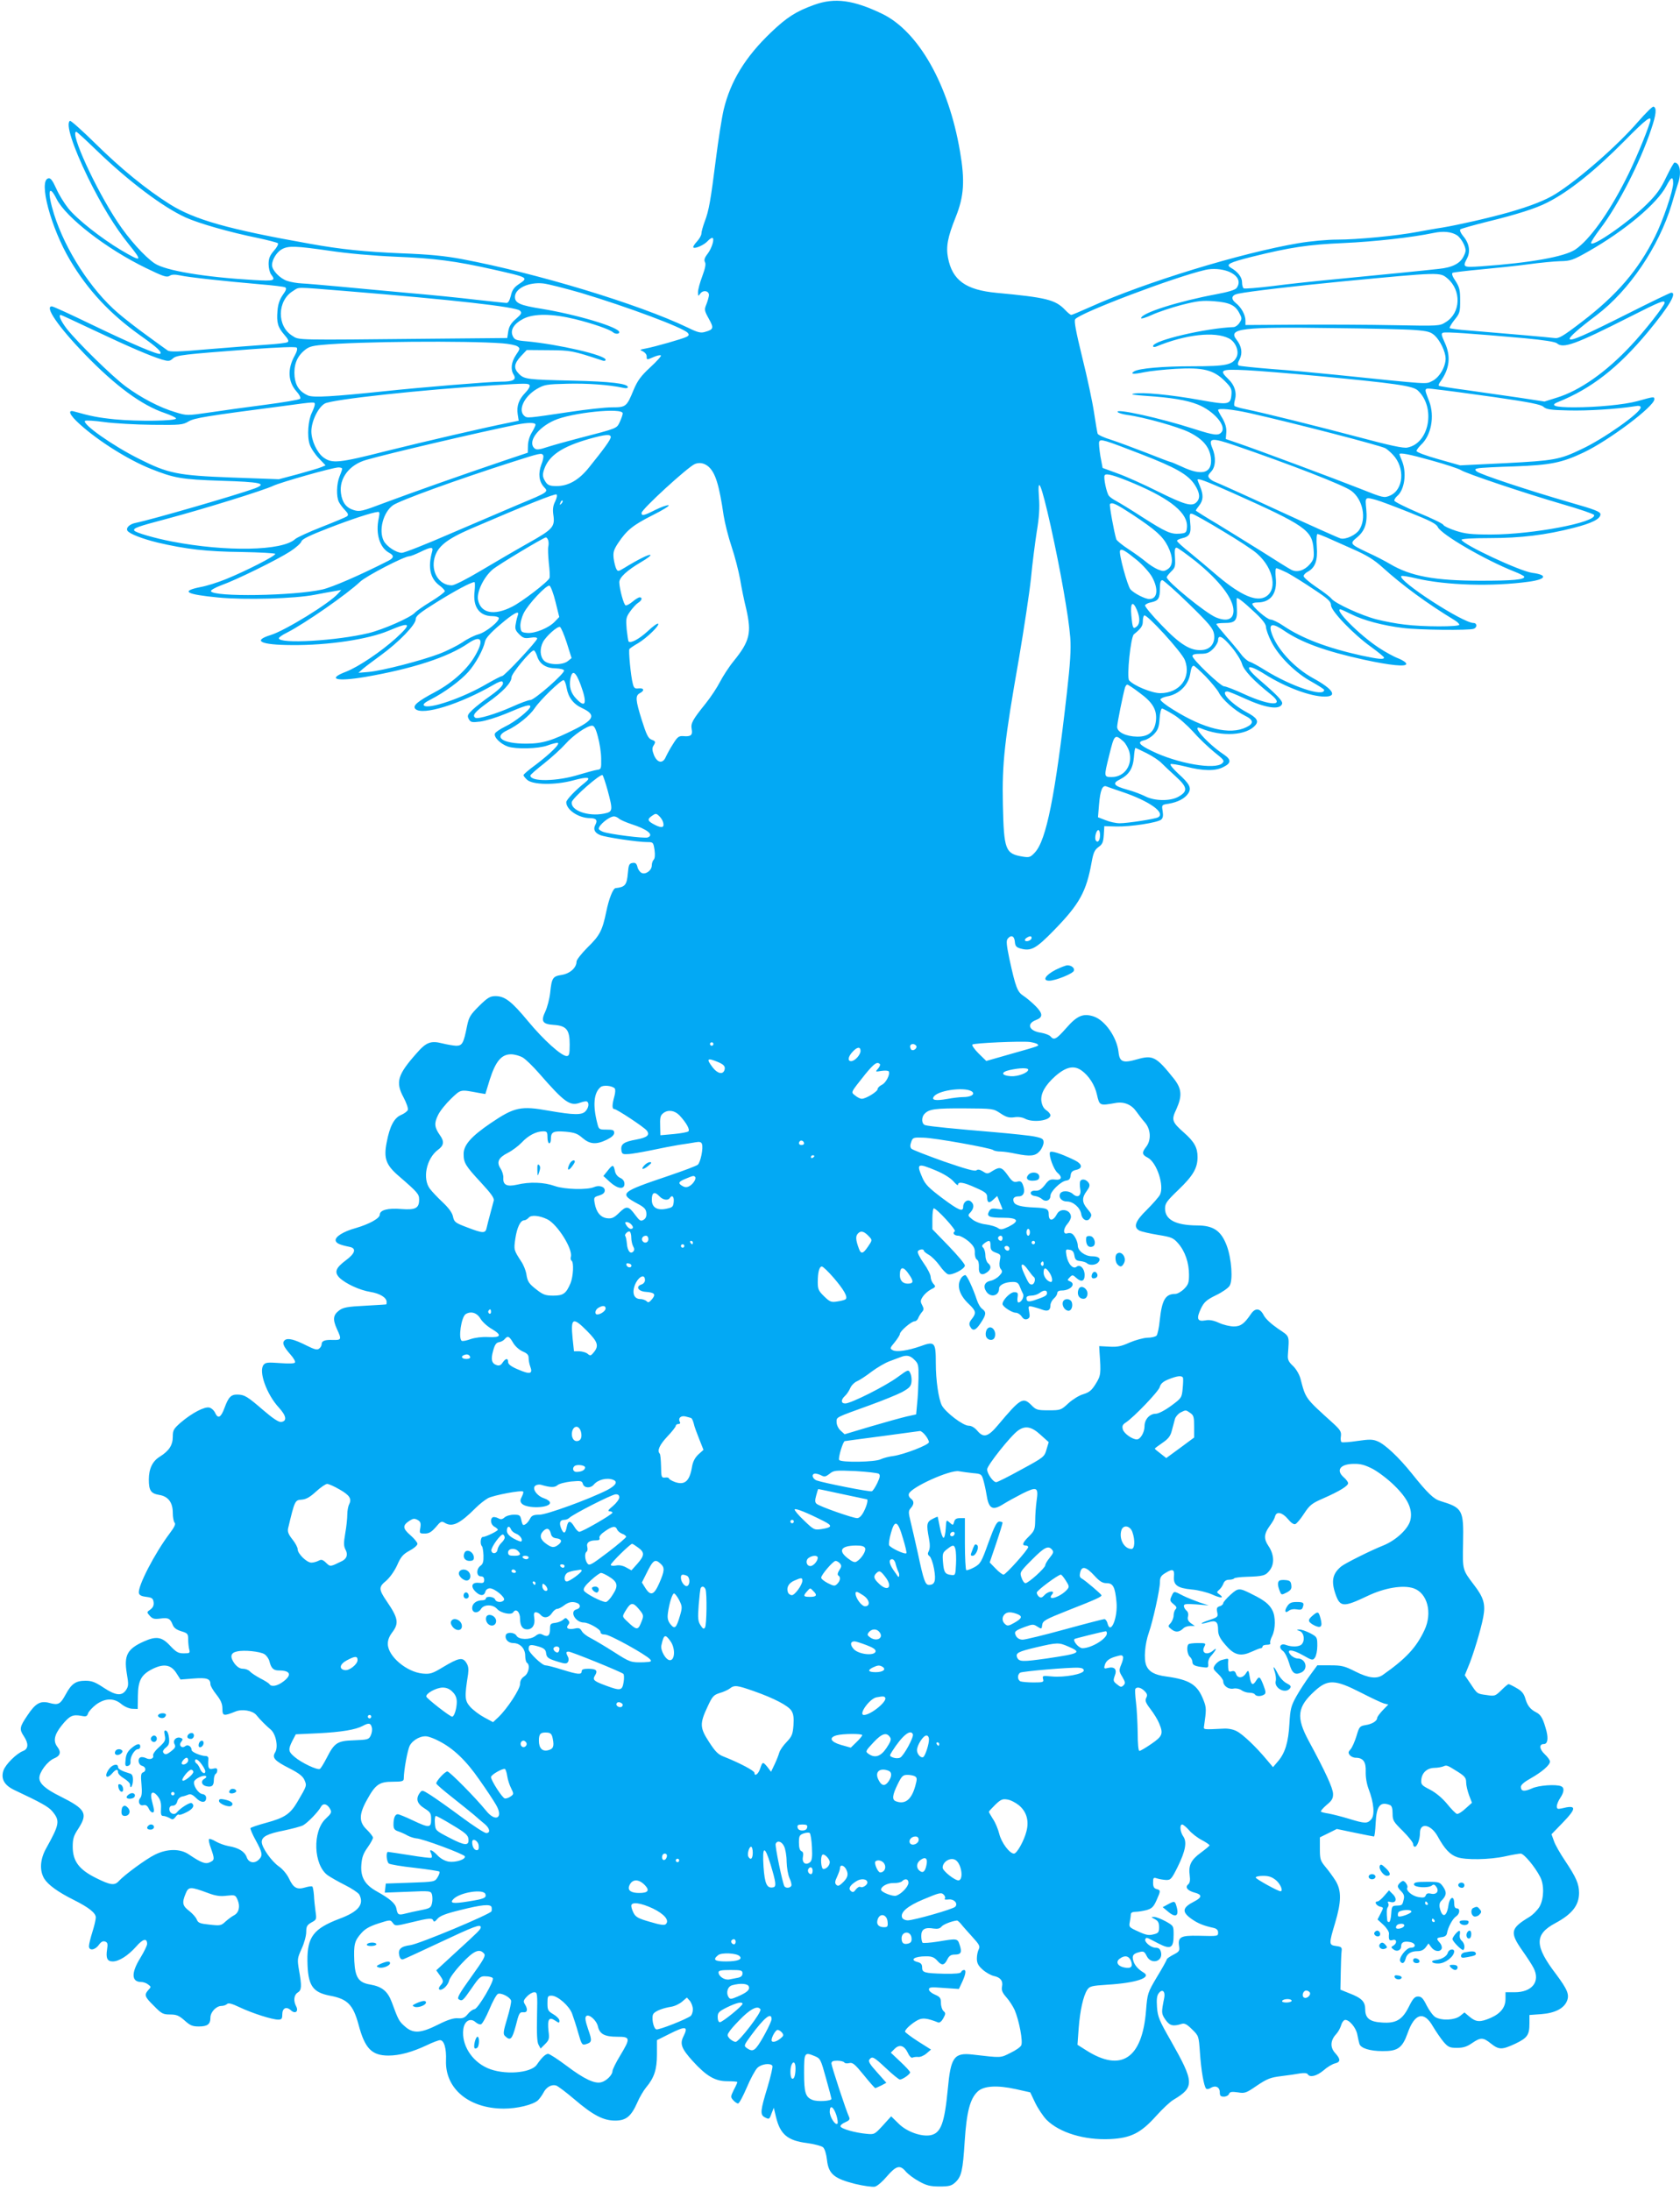 <?xml version="1.0" standalone="no"?>
<!DOCTYPE svg PUBLIC "-//W3C//DTD SVG 20010904//EN"
 "http://www.w3.org/TR/2001/REC-SVG-20010904/DTD/svg10.dtd">
<svg version="1.0" xmlns="http://www.w3.org/2000/svg"
 width="982pt" height="1280pt" viewBox="0 0 982 1280"
 preserveAspectRatio="xMidYMid meet">
<g transform="translate(0,1280) scale(0.1,-0.1)"
fill="#03a9f4" stroke="none">
<path d="M4760 12772 c-106 -38 -161 -73 -253 -161 -150 -143 -237 -285 -277
-452 -11 -47 -31 -175 -45 -285 -31 -245 -41 -304 -66 -369 -10 -27 -19 -59
-19 -69 0 -11 -12 -32 -27 -48 -14 -15 -24 -31 -20 -34 9 -9 62 14 83 37 9 10
21 19 27 19 16 0 -1 -59 -27 -93 -18 -23 -22 -37 -15 -49 6 -11 1 -36 -16 -82
-14 -37 -25 -78 -25 -93 0 -25 1 -25 13 -9 17 24 52 17 51 -9 -1 -11 -8 -35
-15 -53 -13 -31 -12 -37 14 -84 31 -55 28 -63 -21 -77 -26 -8 -43 -4 -102 25
-288 138 -884 318 -1319 400 -101 19 -193 28 -356 34 -211 9 -353 23 -535 56
-474 84 -672 140 -816 230 -137 86 -287 208 -437 356 -77 76 -144 135 -148
132 -26 -16 15 -145 104 -329 77 -157 158 -291 238 -390 85 -105 80 -109 -44
-36 -116 69 -259 182 -308 244 -23 29 -55 80 -70 115 -22 48 -33 63 -46 60
-60 -11 14 -289 127 -479 104 -175 234 -314 410 -439 99 -70 127 -96 117 -107
-10 -9 -168 58 -406 173 -118 57 -220 104 -228 104 -44 0 37 -118 191 -278
181 -187 334 -300 471 -346 34 -12 63 -25 64 -31 2 -15 -226 -18 -358 -5 -99
10 -142 19 -238 46 -41 12 -26 -22 35 -76 110 -99 283 -207 413 -259 138 -55
179 -62 411 -70 234 -7 273 -16 196 -45 -107 -39 -601 -182 -695 -201 -36 -7
-58 -29 -48 -46 12 -18 86 -47 176 -69 166 -39 290 -53 489 -55 107 -2 197 -7
199 -11 4 -11 -173 -101 -289 -148 -47 -19 -113 -40 -148 -46 -119 -24 -85
-43 104 -61 156 -15 447 -7 564 16 47 9 101 19 120 22 l35 6 -19 -21 c-50 -57
-309 -216 -393 -242 -110 -34 -60 -58 122 -59 211 -2 446 33 567 84 129 55
139 44 41 -45 -87 -78 -216 -165 -289 -194 -116 -44 -59 -60 112 -31 276 48
483 115 602 197 75 51 93 20 41 -70 -46 -82 -134 -161 -237 -216 -102 -54
-132 -80 -114 -98 41 -41 262 28 459 142 23 14 45 22 49 18 14 -14 -7 -39 -73
-86 -37 -26 -82 -61 -101 -79 -29 -28 -32 -35 -22 -54 11 -19 17 -21 67 -15
31 4 99 25 152 47 110 47 141 56 141 41 0 -18 -91 -91 -147 -117 -30 -15 -57
-33 -60 -41 -8 -21 33 -61 76 -76 49 -16 176 -13 230 6 24 9 51 16 59 16 23 0
-38 -61 -125 -127 -40 -29 -73 -57 -73 -62 0 -4 9 -16 21 -27 33 -30 163 -32
268 -4 88 24 111 20 71 -12 -56 -44 -110 -101 -110 -115 0 -44 71 -92 137 -93
38 0 48 -12 33 -39 -14 -26 -4 -47 28 -60 31 -13 219 -41 274 -41 36 0 37 -1
44 -46 4 -29 2 -50 -5 -57 -6 -6 -11 -21 -11 -33 0 -30 -37 -56 -60 -44 -10 5
-21 21 -24 35 -5 20 -12 26 -29 23 -19 -3 -23 -11 -27 -60 -6 -69 -16 -81 -72
-87 -15 -2 -39 -63 -54 -137 -23 -111 -38 -140 -110 -210 -35 -35 -64 -72 -64
-82 0 -36 -38 -70 -86 -78 -53 -8 -59 -17 -68 -104 -4 -36 -17 -85 -28 -109
-28 -58 -17 -75 48 -79 75 -5 94 -28 94 -114 0 -58 -3 -68 -18 -68 -30 0 -134
93 -225 203 -97 117 -136 147 -191 147 -31 0 -46 -9 -95 -57 -52 -52 -60 -65
-71 -118 -20 -101 -28 -115 -64 -115 -17 1 -53 7 -81 14 -66 17 -94 7 -150
-58 -112 -126 -124 -169 -76 -258 17 -32 28 -64 25 -73 -4 -9 -22 -22 -41 -30
-39 -17 -65 -65 -83 -161 -18 -92 -4 -131 72 -196 111 -96 118 -105 118 -137
0 -50 -21 -61 -103 -55 -80 7 -127 -6 -127 -33 0 -21 -61 -55 -140 -78 -73
-20 -122 -51 -118 -73 3 -16 23 -25 81 -37 42 -8 34 -38 -22 -79 -59 -44 -68
-69 -37 -101 36 -35 118 -73 180 -83 56 -9 96 -33 96 -59 0 -7 -1 -14 -2 -14
-2 -1 -58 -4 -125 -8 -102 -5 -127 -10 -150 -27 -36 -27 -39 -52 -14 -108 29
-62 27 -66 -22 -65 -48 2 -67 -5 -67 -25 0 -8 -6 -19 -14 -25 -11 -10 -27 -6
-73 17 -73 37 -111 46 -128 32 -18 -15 -9 -36 32 -83 19 -21 31 -42 27 -48 -3
-6 -36 -7 -88 -3 -69 5 -84 4 -95 -10 -31 -37 17 -172 89 -250 44 -48 49 -79
14 -84 -15 -2 -48 20 -103 67 -95 82 -111 92 -152 93 -38 1 -53 -14 -76 -76
-21 -58 -38 -68 -55 -32 -6 15 -22 29 -34 32 -28 7 -101 -31 -167 -87 -42 -37
-47 -45 -47 -83 0 -50 -22 -83 -76 -117 -43 -26 -64 -71 -64 -134 0 -63 12
-81 59 -89 54 -8 81 -44 81 -105 0 -26 5 -52 11 -58 7 -7 -1 -25 -29 -62 -88
-117 -188 -310 -180 -349 2 -12 16 -19 43 -22 34 -4 40 -9 43 -32 2 -18 -4
-31 -19 -42 -22 -15 -22 -16 -3 -37 15 -17 26 -20 59 -16 48 7 60 1 74 -35 7
-19 22 -30 51 -39 37 -11 40 -15 40 -48 0 -20 3 -46 6 -58 6 -21 3 -23 -32
-23 -32 0 -44 7 -80 45 -48 52 -81 57 -154 24 -96 -43 -116 -81 -99 -185 11
-64 11 -75 -4 -98 -25 -37 -61 -33 -132 14 -48 32 -69 40 -105 40 -57 0 -82
-17 -116 -80 -31 -57 -43 -64 -94 -50 -54 15 -83 -2 -130 -73 -46 -68 -48 -80
-20 -122 28 -42 26 -73 -4 -85 -40 -15 -104 -79 -116 -115 -16 -49 6 -87 67
-115 151 -71 196 -96 218 -122 47 -56 44 -75 -35 -217 -36 -64 -40 -130 -11
-178 23 -36 79 -77 171 -123 90 -45 130 -77 130 -103 0 -12 -9 -51 -20 -85
-11 -35 -20 -72 -20 -83 0 -28 35 -24 58 8 13 18 24 24 37 19 14 -5 16 -14 11
-45 -8 -52 1 -71 33 -71 36 0 89 33 137 87 40 46 64 51 64 15 0 -9 -18 -46
-40 -82 -54 -87 -52 -140 5 -140 12 0 30 -6 40 -14 19 -14 19 -15 2 -33 -25
-29 -22 -39 33 -93 44 -45 53 -50 94 -50 38 0 52 -6 85 -35 32 -29 46 -35 83
-35 51 0 68 13 68 52 0 32 34 68 65 68 11 0 26 5 32 11 8 8 28 3 74 -19 74
-35 190 -72 225 -72 20 0 24 5 24 30 0 38 24 49 51 24 25 -23 46 -6 30 24 -17
32 -13 66 9 80 23 14 25 35 8 130 -11 65 -10 70 15 126 15 32 27 76 27 98 0
33 5 41 31 56 30 16 30 18 23 67 -4 28 -8 69 -9 93 -2 24 -6 46 -9 49 -3 4
-22 1 -43 -5 -47 -14 -68 -3 -94 53 -12 25 -37 55 -59 70 -44 31 -100 111
-100 143 0 31 33 48 130 67 47 10 97 23 111 30 26 14 89 78 106 110 13 22 37
15 53 -15 10 -18 7 -25 -25 -55 -80 -73 -73 -272 11 -332 16 -11 61 -37 101
-57 40 -20 77 -45 83 -55 30 -57 -4 -100 -114 -141 -153 -58 -190 -106 -189
-246 2 -143 28 -184 131 -204 103 -19 136 -52 168 -170 37 -139 77 -180 175
-180 64 0 138 20 225 61 33 16 68 29 76 29 24 0 38 -48 35 -120 -5 -164 135
-280 338 -280 78 0 169 22 199 48 10 10 24 29 32 44 17 34 48 51 75 43 11 -4
59 -40 107 -81 109 -93 169 -124 238 -124 63 0 93 24 129 105 13 31 37 71 51
88 48 57 64 105 64 194 l0 83 70 35 c99 50 115 47 85 -13 -22 -43 -12 -71 53
-143 82 -90 132 -119 204 -119 32 0 58 -2 58 -5 0 -3 -9 -24 -21 -46 -19 -39
-19 -42 -3 -60 9 -10 22 -19 28 -19 7 0 29 42 51 93 21 50 49 102 62 115 23
23 77 30 88 12 3 -6 -10 -62 -29 -126 -41 -134 -44 -159 -17 -174 27 -14 28
-14 41 22 l13 33 13 -54 c24 -101 68 -138 180 -152 43 -6 86 -17 95 -25 10 -9
19 -39 23 -74 9 -82 42 -109 165 -140 50 -12 102 -19 115 -16 14 3 46 31 71
61 54 62 76 68 110 27 13 -15 47 -41 77 -57 43 -24 65 -30 120 -30 56 0 70 4
92 24 36 34 44 67 55 241 11 170 31 248 76 290 35 33 113 38 222 14 l85 -19
29 -61 c16 -33 46 -78 66 -99 76 -76 222 -120 372 -113 121 6 179 35 268 134
37 41 83 85 103 96 123 74 122 101 -17 346 -67 117 -76 139 -80 195 -3 44 -1
67 10 81 21 28 40 11 32 -28 -17 -85 -17 -91 7 -126 25 -36 45 -41 95 -25 17
5 30 -1 61 -32 39 -38 39 -38 46 -136 7 -103 23 -196 36 -210 4 -5 17 -3 27 4
28 17 53 5 53 -26 0 -20 5 -25 24 -25 13 0 27 7 30 16 5 12 15 14 51 9 42 -7
49 -4 113 40 60 40 78 47 143 55 41 5 90 12 110 16 22 3 39 2 43 -5 13 -21 52
-11 92 22 21 19 51 37 67 41 34 8 34 25 1 61 -30 33 -28 74 7 111 11 12 23 34
28 50 4 16 14 30 22 32 24 4 66 -45 73 -86 4 -20 9 -44 12 -53 7 -26 61 -43
135 -43 89 -1 116 18 147 105 41 117 96 131 148 39 18 -30 46 -71 62 -90 27
-31 36 -35 79 -35 36 0 58 7 88 28 50 34 64 34 110 -3 47 -37 64 -37 142 -1
71 34 83 51 83 119 l0 49 69 5 c80 6 132 33 150 76 16 38 3 68 -63 157 -127
166 -128 233 -4 299 97 52 138 104 138 176 0 53 -17 91 -81 187 -29 43 -59 95
-66 117 l-14 39 66 68 c83 86 81 105 -7 83 -23 -5 -28 -3 -28 12 0 11 9 33 20
49 24 36 25 61 4 69 -32 12 -130 5 -169 -13 -45 -20 -65 -18 -65 9 0 12 20 29
58 50 65 37 112 77 112 98 0 8 -14 27 -31 43 -31 29 -34 59 -5 59 21 0 27 28
16 74 -19 72 -32 97 -60 111 -36 18 -53 41 -65 84 -8 26 -21 42 -50 58 -22 13
-43 23 -47 23 -4 0 -23 -16 -43 -36 -34 -33 -38 -35 -83 -28 -59 8 -56 6 -96
66 l-34 50 18 44 c29 66 78 229 90 296 14 75 3 114 -55 189 -67 88 -66 86 -63
242 4 196 -2 207 -133 247 -38 11 -74 45 -166 160 -76 95 -158 172 -201 189
-28 12 -48 12 -117 2 -46 -7 -88 -10 -93 -7 -5 3 -7 19 -4 35 3 25 -3 36 -43
73 -168 152 -162 143 -194 265 -7 24 -25 55 -43 72 -25 23 -32 37 -30 63 8
120 13 107 -58 155 -39 27 -72 57 -83 78 -21 42 -49 45 -74 9 -40 -59 -61 -74
-101 -74 -22 0 -61 9 -87 21 -33 15 -57 19 -81 14 -46 -8 -52 11 -24 70 18 37
32 50 87 77 36 17 72 42 80 55 21 32 12 158 -16 234 -33 88 -78 119 -174 119
-126 1 -187 34 -187 99 0 30 10 44 80 111 84 81 110 125 110 190 0 54 -19 89
-78 141 -72 64 -76 75 -46 138 35 78 32 119 -14 178 -103 129 -123 140 -214
114 -84 -24 -104 -17 -110 43 -10 86 -79 185 -145 207 -61 20 -97 5 -159 -66
-60 -68 -73 -75 -94 -50 -6 7 -31 17 -55 21 -70 10 -87 52 -30 74 42 16 42 37
-1 81 -22 22 -54 49 -71 60 -36 23 -46 48 -83 217 -17 82 -19 106 -10 117 20
25 39 17 42 -17 2 -26 9 -33 33 -40 62 -17 90 -2 198 109 147 151 187 223 218
396 10 56 18 72 40 88 23 16 28 28 31 71 l3 51 70 -2 c82 -2 240 22 262 40 11
9 13 23 9 50 -6 36 -6 37 35 43 53 9 95 30 115 61 20 31 8 55 -60 116 -28 26
-48 50 -44 54 3 4 44 -3 89 -14 101 -26 173 -27 219 -3 48 23 48 44 3 74 -94
62 -197 178 -135 153 124 -52 270 -43 321 19 20 24 6 44 -53 75 -90 49 -157
121 -112 121 7 0 51 -18 97 -39 126 -58 209 -71 223 -34 6 16 -26 50 -138 146
-89 78 -67 93 38 27 119 -75 266 -130 349 -130 77 0 50 43 -65 106 -116 63
-221 179 -248 274 -13 47 11 49 73 7 103 -71 244 -122 472 -172 153 -33 245
-42 245 -24 0 8 -21 22 -46 32 -25 9 -78 38 -117 64 -113 75 -260 223 -222
223 3 0 32 -13 64 -29 69 -35 184 -66 301 -80 91 -12 388 -15 414 -5 22 8 20
34 -1 34 -63 0 -446 249 -422 274 3 4 44 -3 90 -14 171 -40 442 -48 654 -19
104 14 114 40 21 52 -73 10 -404 165 -413 193 -2 6 61 10 164 10 181 0 329 18
492 60 106 27 156 52 156 79 0 15 -29 27 -180 70 -236 68 -526 164 -544 181
-12 11 -10 14 10 18 13 3 109 8 213 11 210 8 275 21 402 81 148 70 414 270
414 311 0 17 -3 16 -100 -11 -73 -20 -236 -36 -370 -36 -111 0 -144 11 -93 31
194 78 351 200 525 409 123 148 172 230 137 230 -6 0 -118 -54 -249 -120 -261
-131 -336 -164 -345 -151 -5 10 54 62 158 140 190 144 363 399 438 646 16 55
34 114 40 131 18 59 7 114 -23 114 -5 0 -26 -39 -49 -86 -32 -67 -56 -101
-113 -157 -105 -105 -326 -258 -326 -226 0 6 24 44 54 83 106 139 233 388 297
579 30 88 34 127 14 134 -6 2 -46 -38 -90 -88 -120 -139 -345 -336 -482 -422
-57 -36 -146 -71 -271 -107 -124 -35 -302 -75 -393 -90 -35 -5 -100 -17 -144
-25 -122 -23 -352 -45 -468 -45 -60 0 -157 -9 -228 -21 -336 -57 -899 -229
-1217 -373 -56 -25 -106 -46 -110 -46 -5 0 -21 13 -36 29 -57 60 -111 73 -401
100 -181 17 -259 74 -284 206 -12 64 -2 119 45 236 49 122 55 213 25 386 -66
389 -243 701 -456 803 -167 80 -276 95 -395 52z m4885 -684 c-22 -72 -95 -246
-145 -342 -101 -198 -210 -348 -292 -404 -63 -42 -263 -78 -550 -98 -107 -7
-110 -6 -82 48 20 39 12 87 -23 128 -15 18 -22 35 -17 40 5 4 75 24 155 44
172 42 286 78 352 112 125 62 280 186 452 360 129 131 163 156 150 112z
m-9081 -166 c186 -180 389 -333 522 -393 75 -34 256 -86 419 -119 61 -13 114
-27 119 -31 5 -5 -5 -24 -23 -44 -24 -28 -31 -45 -31 -78 0 -23 7 -51 15 -61
28 -36 19 -39 -102 -32 -290 17 -516 55 -579 97 -59 40 -151 142 -217 242
-129 194 -281 527 -241 527 4 0 57 -49 118 -108z m9216 -193 c0 -43 -60 -220
-106 -311 -97 -195 -222 -341 -426 -497 -115 -88 -136 -100 -163 -96 -29 4
-280 26 -498 44 -59 4 -110 11 -113 14 -3 3 9 24 27 47 32 39 34 47 34 114 0
62 -4 78 -27 114 -18 26 -24 43 -17 48 6 3 81 12 167 20 86 8 211 21 277 30
66 9 149 17 185 18 60 1 75 6 166 58 211 120 400 278 454 381 29 55 40 59 40
16z m-9449 -92 c55 -108 291 -291 522 -403 101 -49 121 -56 138 -46 13 9 31 9
61 3 47 -11 260 -34 468 -52 74 -6 141 -14 147 -18 9 -5 6 -17 -14 -44 -18
-26 -28 -54 -31 -92 -6 -71 2 -97 40 -141 23 -26 28 -38 19 -43 -7 -5 -63 -11
-124 -15 -62 -4 -213 -16 -336 -26 -181 -16 -228 -17 -242 -7 -9 6 -63 45
-119 86 -57 41 -133 100 -170 132 -158 135 -308 368 -374 577 -41 131 -32 183
15 89z m8186 -212 c14 -9 31 -33 40 -53 13 -32 13 -39 -1 -68 -20 -43 -66 -67
-146 -75 -89 -10 -332 -34 -590 -59 -118 -11 -288 -29 -378 -41 -89 -11 -167
-17 -172 -14 -6 3 -10 20 -10 36 0 29 -24 61 -66 85 -31 19 -9 30 121 63 226
56 331 72 540 81 178 8 395 32 525 59 56 12 105 7 137 -14z m-6592 -90 c107
-16 251 -29 390 -35 224 -9 348 -25 570 -75 207 -47 206 -46 145 -87 -26 -18
-37 -34 -44 -66 -7 -27 -15 -42 -25 -42 -9 0 -90 9 -181 19 -91 11 -271 29
-400 40 -129 12 -309 28 -400 37 -91 8 -187 17 -215 18 -27 1 -67 8 -87 15
-42 14 -88 62 -88 92 0 32 28 77 58 93 38 21 82 19 277 -9z m5255 -121 c56
-23 75 -60 48 -97 -9 -11 -48 -23 -118 -36 -221 -41 -440 -110 -440 -140 0 -5
28 3 63 19 34 16 112 42 172 58 95 24 121 27 191 22 91 -7 125 -23 149 -71 15
-28 15 -33 0 -55 -8 -13 -23 -24 -33 -25 -163 -6 -472 -78 -472 -111 0 -6 7
-7 18 -3 172 71 342 90 425 48 38 -19 61 -73 46 -107 -22 -48 -60 -56 -258
-56 -173 0 -313 -12 -342 -30 -25 -16 -4 -18 58 -5 34 7 118 16 186 20 159 9
220 -6 285 -70 38 -38 43 -48 40 -81 -5 -59 -17 -61 -184 -31 -171 31 -341 47
-387 37 -23 -4 -2 -8 72 -13 149 -10 238 -25 301 -50 94 -37 171 -125 140
-162 -18 -22 -42 -19 -164 20 -196 63 -457 120 -443 98 4 -6 28 -13 54 -17 99
-13 301 -70 365 -102 80 -40 118 -86 126 -149 10 -90 -51 -108 -171 -51 -31
14 -59 26 -62 26 -4 0 -68 24 -143 54 -75 29 -169 64 -209 77 -40 12 -74 28
-77 35 -2 6 -12 62 -21 123 -9 62 -40 207 -69 323 -37 151 -49 214 -41 223 29
38 579 246 760 288 43 10 96 6 135 -9z m1281 -41 c82 -70 78 -201 -10 -255
-36 -23 -39 -23 -301 -18 -146 3 -401 4 -567 3 l-303 -2 0 25 c0 34 -24 78
-56 103 -31 25 -26 47 13 55 61 13 352 47 603 71 586 56 576 55 621 18z
m-5066 -84 c276 -83 600 -204 625 -234 9 -10 7 -16 -7 -23 -23 -12 -185 -58
-238 -68 -37 -7 -38 -8 -17 -17 12 -6 22 -18 22 -29 0 -22 -1 -22 43 -3 19 8
37 12 40 8 4 -3 -24 -34 -62 -69 -55 -51 -74 -77 -97 -131 -41 -100 -45 -103
-128 -103 -39 0 -147 -12 -241 -26 -255 -38 -253 -38 -270 -24 -39 33 -2 113
72 157 45 26 56 28 179 31 116 3 245 -6 327 -24 16 -4 27 -2 27 4 0 21 -102
33 -320 38 -266 6 -285 8 -316 39 -33 33 -30 59 10 103 l35 37 128 -1 c129 -1
138 -2 316 -61 9 -3 17 -1 17 5 0 27 -273 90 -463 108 -60 5 -70 9 -80 31 -16
35 7 72 63 101 62 31 168 30 303 -3 101 -25 203 -60 221 -77 13 -11 36 -10 36
1 0 29 -247 103 -455 137 -125 20 -155 33 -155 69 0 50 80 88 165 79 28 -3
126 -28 220 -55z m-1380 11 c639 -52 1001 -93 1024 -115 13 -13 10 -19 -23
-48 -28 -24 -40 -43 -45 -72 l-6 -40 -445 -4 c-807 -8 -770 -9 -811 17 -92 56
-89 206 4 262 39 24 3 24 302 0z m7715 -69 c0 -16 -114 -162 -195 -248 -145
-156 -301 -266 -437 -307 l-70 -22 -151 23 c-84 12 -222 32 -307 44 -85 11
-157 23 -160 25 -2 3 1 13 8 22 56 77 64 150 27 230 -20 44 -22 54 -10 58 15
6 160 -4 475 -32 117 -11 180 -21 191 -30 36 -32 106 -7 424 154 178 90 205
101 205 83z m-9178 -162 c205 -97 327 -149 395 -170 38 -11 45 -10 63 6 22 20
55 24 465 55 150 11 254 15 259 9 6 -5 2 -23 -11 -46 -44 -79 -40 -153 10
-210 19 -21 26 -38 21 -43 -6 -6 -97 -21 -204 -35 -107 -14 -254 -34 -326 -45
-131 -19 -132 -19 -200 2 -89 26 -200 84 -289 150 -81 60 -282 258 -344 336
-36 47 -51 82 -36 82 3 0 91 -41 197 -91z m7715 3 c78 -6 95 -11 119 -32 33
-31 63 -95 64 -134 0 -50 -37 -112 -78 -132 -41 -19 3 -22 -562 36 -107 11
-277 27 -377 34 -100 8 -186 17 -192 20 -8 5 -6 17 5 37 18 36 12 76 -18 114
-52 66 25 76 572 68 206 -2 416 -7 467 -11z m-5330 -78 c39 -3 79 -11 88 -18
16 -11 15 -15 -9 -50 -28 -42 -33 -85 -13 -116 17 -29 -4 -40 -76 -40 -65 0
-466 -33 -682 -56 -297 -31 -412 -38 -444 -25 -48 21 -73 55 -79 110 -6 64 11
113 53 150 28 25 45 30 109 36 206 20 843 25 1053 9z m4757 -190 c463 -44 563
-58 593 -85 107 -99 68 -310 -61 -334 -22 -5 -106 13 -281 60 -246 65 -555
142 -667 165 -32 6 -60 15 -63 19 -2 5 -1 21 4 37 11 41 -3 85 -39 119 -56 54
-46 59 106 52 75 -4 259 -19 408 -33z m-4598 -55 c3 -6 -7 -25 -24 -42 -40
-41 -53 -79 -46 -127 l6 -38 -58 -12 c-145 -29 -481 -107 -719 -166 -275 -70
-314 -73 -364 -37 -38 28 -71 99 -71 153 0 58 39 139 78 162 40 24 566 81 987
107 192 12 203 12 211 0z m5638 -69 c207 -30 273 -43 288 -57 17 -15 42 -19
146 -21 113 -3 283 8 385 24 28 5 37 3 37 -7 0 -30 -216 -183 -345 -243 -129
-62 -160 -67 -445 -82 l-265 -13 -127 36 c-72 20 -128 41 -128 48 0 6 12 22
26 36 60 55 81 167 48 254 -32 84 -35 79 42 70 38 -4 190 -24 338 -45z m-6894
-43 c0 -8 -8 -29 -17 -48 -22 -44 -29 -137 -13 -185 7 -22 31 -58 53 -81 l40
-42 -24 -10 c-13 -6 -75 -24 -136 -41 l-113 -30 -275 10 c-317 12 -372 23
-544 110 -154 77 -332 203 -314 221 5 4 55 1 113 -7 58 -8 184 -15 281 -16
162 -2 178 0 210 19 34 21 103 32 564 92 178 24 175 24 175 8z m5466 -51 c257
-58 760 -188 792 -205 9 -5 29 -22 44 -38 72 -76 63 -205 -18 -239 -34 -14
-39 -13 -172 40 -142 56 -594 225 -717 267 l-70 24 3 38 c2 27 -5 51 -22 82
-15 24 -26 46 -26 49 0 13 83 5 186 -18z m-3666 -1 c0 -8 -8 -30 -17 -50 -19
-39 -10 -36 -238 -95 -66 -17 -148 -40 -183 -51 -50 -17 -66 -18 -77 -9 -43
36 16 120 115 164 100 45 400 76 400 41z m-510 -66 c0 -7 -10 -27 -22 -47 -12
-19 -22 -52 -22 -76 l-1 -41 -140 -47 c-243 -82 -545 -189 -695 -245 -134 -51
-148 -54 -183 -43 -43 13 -67 44 -74 98 -12 87 49 167 148 195 124 36 649 159
879 206 64 13 110 13 110 0z m440 -73 c0 -14 -39 -68 -127 -177 -59 -74 -121
-109 -190 -109 -44 0 -55 6 -72 38 -9 18 -10 31 -1 58 27 82 104 134 265 180
94 26 125 29 125 10z m3099 -99 c204 -79 275 -119 315 -180 30 -47 33 -79 9
-102 -26 -26 -69 -14 -226 64 -78 39 -182 86 -232 104 l-90 33 -13 69 c-6 39
-10 76 -7 84 7 18 27 12 244 -72z m545 52 c324 -111 642 -234 685 -267 67 -50
90 -161 46 -228 -20 -30 -79 -58 -109 -50 -12 3 -177 77 -366 164 -190 88
-355 162 -367 166 -11 4 -27 13 -34 22 -10 12 -8 19 11 39 26 28 29 84 6 138
-24 58 -4 61 128 16z m-4039 -59 c4 -6 -1 -31 -11 -55 -19 -52 -14 -98 16
-131 27 -28 26 -29 -150 -102 -80 -34 -260 -111 -400 -171 -140 -61 -267 -111
-281 -111 -33 0 -90 38 -106 70 -31 61 -3 167 54 208 40 28 370 148 698 253
163 52 171 54 180 39z m5195 -31 c80 -22 155 -47 168 -55 32 -21 376 -136 592
-199 101 -29 186 -58 188 -64 14 -43 -360 -114 -603 -114 -116 0 -151 4 -206
22 -37 12 -69 27 -72 34 -2 7 -68 39 -146 71 -77 33 -141 65 -141 71 0 7 7 18
16 26 44 36 58 136 29 206 -8 19 -15 37 -15 39 0 11 59 0 190 -37z m-4228 -36
c40 -36 62 -107 88 -286 7 -43 27 -124 46 -180 19 -56 41 -142 50 -191 8 -49
24 -128 36 -175 32 -138 21 -187 -73 -303 -28 -34 -64 -90 -81 -123 -17 -33
-54 -89 -83 -125 -78 -97 -88 -116 -82 -150 7 -35 -5 -45 -48 -41 -27 2 -35
-4 -61 -46 -17 -26 -35 -60 -42 -75 -17 -41 -49 -37 -69 9 -11 28 -12 42 -4
55 15 24 14 27 -12 37 -18 7 -29 30 -55 112 -38 121 -39 144 -12 159 29 15 25
31 -7 28 -22 -3 -28 2 -34 27 -12 44 -26 194 -20 203 3 4 26 20 51 34 50 30
127 104 117 114 -3 4 -32 -16 -62 -45 -51 -46 -98 -71 -111 -59 -2 3 -7 35
-11 71 -5 61 -4 70 20 104 15 21 36 44 47 51 22 13 27 32 9 32 -6 0 -25 -11
-41 -25 -17 -14 -35 -24 -41 -22 -11 3 -36 95 -37 135 0 28 44 69 129 119 35
20 59 39 52 41 -10 3 -70 -26 -153 -77 -35 -21 -37 -21 -46 -4 -5 10 -12 37
-15 60 -4 36 0 50 26 90 51 76 87 105 202 163 60 30 102 56 93 58 -9 2 -44
-11 -77 -27 -67 -34 -81 -37 -81 -18 0 21 272 270 312 286 27 11 56 5 80 -16z
m-2142 -12 c0 -5 -7 -25 -15 -44 -18 -43 -20 -119 -4 -150 6 -12 22 -34 36
-48 19 -20 21 -28 11 -36 -7 -5 -74 -33 -148 -62 -74 -29 -144 -61 -155 -71
-75 -69 -402 -75 -720 -14 -103 20 -213 52 -220 64 -8 14 17 23 195 70 210 56
565 166 618 192 46 21 341 105 380 107 12 0 22 -3 22 -8z m4629 -86 c217 -92
317 -175 309 -258 -3 -29 -6 -32 -42 -35 -52 -4 -80 8 -221 98 -66 43 -134 84
-151 93 -17 9 -36 22 -42 30 -14 17 -33 108 -25 120 9 14 57 0 172 -48z m576
-55 c425 -190 465 -218 473 -328 4 -51 1 -62 -22 -89 -31 -36 -75 -50 -108
-32 -13 6 -88 53 -168 104 -80 50 -200 124 -267 165 -68 40 -123 75 -123 77 0
3 9 16 20 30 24 31 25 61 5 110 -8 19 -15 37 -15 39 0 12 43 -4 205 -76z
m-1064 -191 c59 -266 105 -529 115 -654 5 -68 0 -149 -20 -325 -68 -598 -120
-860 -187 -931 -26 -28 -32 -30 -71 -24 -102 17 -110 38 -116 305 -5 243 9
369 94 853 29 171 61 381 70 466 8 86 24 209 34 274 14 83 18 142 13 200 -10
136 13 81 68 -164z m-2896 141 c-12 -23 -15 -45 -11 -75 11 -73 0 -86 -146
-168 -73 -41 -198 -114 -277 -161 -82 -49 -155 -86 -170 -86 -74 0 -123 78
-101 161 18 66 70 108 210 169 323 139 496 208 503 201 5 -5 1 -23 -8 -41z
m4799 9 c22 -6 110 -39 195 -73 120 -48 156 -66 165 -85 20 -44 277 -193 449
-261 31 -12 57 -26 57 -30 0 -17 -70 -23 -255 -23 -268 0 -410 26 -532 99 -27
16 -83 45 -127 65 -106 50 -108 53 -64 89 47 39 62 85 54 166 -7 71 -8 71 58
53z m-4763 -22 c-10 -9 -11 -8 -5 6 3 10 9 15 12 12 3 -3 0 -11 -7 -18z m3341
-65 c134 -89 174 -125 204 -183 32 -64 32 -113 0 -134 -21 -14 -28 -14 -58 -2
-19 8 -50 28 -69 44 -19 16 -64 49 -101 73 -37 24 -70 51 -73 59 -13 42 -42
201 -37 206 13 12 36 1 134 -63z m-4408 -19 c-20 -90 5 -173 61 -203 30 -16
28 -30 -6 -47 -165 -84 -327 -154 -384 -167 -166 -38 -641 -45 -652 -10 -2 6
25 21 59 34 86 30 330 150 404 198 34 22 63 48 66 59 4 13 46 34 157 77 140
54 256 92 290 95 10 1 11 -7 5 -36z m4932 -75 c86 -51 177 -110 201 -132 102
-89 123 -223 42 -257 -58 -24 -152 22 -294 145 -33 29 -95 80 -137 115 -43 34
-78 66 -78 71 0 5 13 11 29 15 45 10 55 28 48 91 -5 52 -4 56 14 51 10 -3 90
-47 175 -99z m606 -37 c24 -11 92 -41 153 -68 84 -37 125 -62 175 -107 117
-106 263 -213 423 -310 15 -9 27 -21 27 -26 0 -13 -213 -13 -320 1 -47 5 -120
19 -163 30 -87 22 -245 94 -265 122 -7 9 -47 40 -88 67 -41 28 -74 56 -74 64
0 7 10 18 23 25 45 24 60 66 54 147 -3 41 -1 74 4 74 4 0 28 -9 51 -19z
m-4548 -17 c3 -8 4 -25 1 -37 -3 -12 -1 -56 3 -97 5 -41 7 -81 4 -87 -7 -21
-162 -140 -219 -168 -106 -54 -184 -38 -199 41 -8 46 34 133 86 177 35 29 296
186 311 187 4 0 10 -7 13 -16z m-678 -66 c-26 -93 -12 -158 43 -199 17 -12 31
-28 31 -33 0 -6 -36 -33 -80 -60 -43 -26 -86 -56 -95 -66 -25 -28 -184 -98
-270 -119 -186 -45 -525 -65 -525 -30 0 5 21 20 48 33 104 53 350 224 427 297
36 34 258 149 288 149 7 0 35 11 62 24 65 32 79 32 71 4z m4465 -59 c138 -112
219 -218 219 -287 0 -51 -38 -66 -103 -39 -60 25 -287 210 -287 234 0 5 12 20
26 34 23 22 25 30 22 82 -3 42 -1 57 9 57 7 0 58 -37 114 -81z m-346 9 c35
-29 75 -74 89 -99 39 -71 32 -129 -16 -129 -25 0 -89 33 -110 56 -18 21 -70
212 -61 227 8 13 29 1 98 -55z m878 -74 c28 -15 98 -58 154 -96 87 -57 103
-73 103 -94 0 -34 132 -171 236 -245 41 -30 74 -57 74 -61 0 -13 -34 -9 -133
12 -202 45 -348 101 -456 174 -29 20 -63 36 -74 36 -20 0 -107 75 -107 92 0 4
14 8 30 8 78 0 117 53 107 145 -3 33 -2 55 4 55 5 0 33 -12 62 -26z m-575
-181 c121 -118 142 -144 148 -176 9 -53 -19 -91 -69 -95 -67 -6 -128 31 -237
145 -56 57 -99 110 -97 116 2 6 18 15 37 18 41 9 50 22 50 82 0 33 4 47 14 47
7 0 77 -62 154 -137z m-4174 72 c-11 -91 28 -145 105 -145 16 0 32 -4 36 -9
10 -17 -74 -85 -118 -97 -23 -6 -66 -27 -94 -47 -29 -19 -90 -50 -135 -67
-102 -39 -333 -99 -413 -106 l-60 -5 26 23 c15 13 63 49 107 81 103 75 202
177 202 209 0 19 22 37 123 100 108 67 197 115 220 117 4 1 4 -24 1 -54z m473
-61 l22 -89 -26 -27 c-35 -37 -116 -70 -161 -66 -34 3 -37 6 -40 36 -2 19 6
52 19 79 26 53 133 167 151 161 7 -3 23 -45 35 -94z m4096 -70 c38 -36 57 -62
57 -77 0 -13 14 -53 32 -88 42 -83 141 -182 236 -233 39 -22 72 -43 72 -47 0
-44 -191 20 -345 115 -38 24 -80 47 -92 50 -11 4 -34 23 -49 44 -15 20 -54 67
-86 103 -32 37 -58 69 -58 73 0 3 22 6 49 6 61 0 74 14 71 82 -1 29 -2 57 -1
61 1 11 40 -19 114 -89z m-697 21 c18 -44 18 -79 -1 -95 -22 -18 -25 -12 -32
64 -7 75 8 90 33 31z m-3619 -29 c-3 -8 -9 -30 -12 -50 -6 -29 -3 -39 20 -62
23 -23 32 -25 66 -20 25 4 39 2 39 -5 0 -14 -191 -219 -205 -219 -6 0 -46 -21
-90 -46 -139 -82 -342 -151 -367 -126 -7 7 5 18 43 37 78 40 171 108 217 160
42 47 88 131 97 177 4 19 32 51 88 98 78 67 116 87 104 56z m3899 -263 c39
-101 -29 -193 -144 -193 -49 0 -156 44 -182 75 -15 18 9 254 28 269 41 33 52
49 52 74 0 16 3 32 8 36 12 13 220 -214 238 -261z m-3613 101 l28 -89 -21 -17
c-32 -26 -114 -24 -140 2 -24 24 -26 70 -6 109 19 35 84 93 99 88 6 -2 24 -44
40 -93z m3886 -25 c28 -33 55 -77 61 -98 10 -37 67 -98 169 -179 87 -70 -3
-68 -158 3 -54 25 -106 45 -116 45 -20 0 -185 157 -185 177 0 9 14 13 46 13
37 0 51 5 75 29 16 16 29 39 29 50 0 36 27 23 79 -40z m-4059 -54 c15 -46 52
-69 109 -70 24 -1 46 -6 48 -12 6 -16 -173 -173 -197 -173 -11 0 -60 -18 -108
-40 -92 -41 -199 -73 -213 -64 -21 13 -4 34 69 87 92 65 142 118 142 150 0 22
112 157 130 157 5 0 14 -16 20 -35z m3907 -117 c33 -35 68 -77 77 -94 20 -41
95 -107 152 -135 52 -25 55 -46 9 -68 -96 -47 -247 -10 -428 103 -43 26 -76
53 -74 59 2 7 19 14 38 18 68 11 123 63 135 127 7 42 12 52 22 52 4 0 35 -28
69 -62z m-3653 -49 c40 -108 30 -141 -26 -81 -32 33 -42 70 -34 117 11 54 31
42 60 -36z m-82 -18 c10 -56 39 -95 92 -119 78 -37 70 -65 -36 -119 -141 -71
-196 -88 -293 -88 -139 0 -194 39 -110 78 60 28 132 86 161 130 31 47 155 167
169 163 5 -1 13 -21 17 -45z m3349 -29 c77 -56 102 -99 96 -161 -7 -65 -42
-96 -110 -95 -65 1 -117 26 -117 57 0 21 34 188 46 230 3 9 9 17 13 17 5 0 37
-21 72 -48z m198 -127 c31 -18 82 -64 115 -100 32 -37 87 -89 122 -118 58 -46
63 -52 49 -66 -41 -41 -264 -2 -414 72 -74 36 -85 52 -43 62 16 3 42 19 57 35
23 24 30 41 33 90 2 33 9 60 14 60 6 0 36 -16 67 -35z m-3364 -130 c10 -36 19
-93 19 -128 1 -59 0 -62 -24 -65 -14 -2 -61 -15 -105 -28 -128 -40 -285 -43
-285 -5 0 4 36 36 81 71 44 35 100 86 124 113 44 50 126 107 156 107 12 0 22
-18 34 -65z m3073 -28 c12 -12 27 -38 33 -59 21 -78 -28 -148 -102 -148 -47 0
-47 0 -16 125 31 126 33 128 85 82z m135 -68 c34 -17 73 -43 87 -58 14 -14 52
-50 84 -79 67 -61 70 -85 16 -116 -47 -28 -140 -27 -195 1 -22 11 -68 29 -102
38 -84 23 -94 38 -47 61 53 27 76 63 82 129 2 30 6 55 9 55 2 0 32 -14 66 -31z
m-3152 -214 c33 -123 32 -128 -22 -139 -92 -18 -194 19 -187 67 3 24 169 169
180 158 4 -4 17 -43 29 -86z m3009 -12 c157 -53 254 -121 210 -148 -16 -10
-179 -35 -225 -35 -22 0 -59 8 -83 18 l-44 17 6 73 c7 85 20 117 44 107 9 -4
51 -18 92 -32z m-2685 -174 c11 -34 -4 -40 -46 -19 -45 23 -48 33 -17 54 20
14 24 14 40 -1 9 -8 20 -24 23 -34z m-256 17 c9 -7 41 -21 71 -31 94 -30 135
-63 96 -78 -18 -7 -225 19 -261 33 -14 5 -25 13 -25 18 0 22 62 72 89 72 8 0
22 -6 30 -14z m2811 -95 c0 -32 -14 -49 -25 -31 -9 15 3 60 15 60 6 0 10 -13
10 -29z m-400 -601 c0 -13 -28 -25 -38 -16 -3 4 0 11 8 16 20 13 30 12 30 0z
m34 -621 c11 -10 18 -8 -159 -58 l-140 -40 -45 44 c-24 24 -41 48 -36 52 9 9
283 21 336 15 19 -3 39 -8 44 -13z m-1894 1 c0 -5 -4 -10 -10 -10 -5 0 -10 5
-10 10 0 6 5 10 10 10 6 0 10 -4 10 -10z m1186 -11 c7 -12 -15 -31 -28 -23 -4
3 -8 12 -8 20 0 17 26 19 36 3z m-326 -29 c0 -23 -33 -60 -55 -60 -22 0 -18
26 8 54 27 30 47 32 47 6z m-1974 -39 c17 -10 60 -52 95 -92 150 -172 181
-194 242 -171 17 6 34 9 38 6 14 -8 10 -36 -8 -56 -21 -24 -68 -23 -213 2
-166 30 -203 22 -343 -73 -113 -77 -157 -127 -157 -179 0 -52 10 -69 102 -168
58 -63 78 -90 74 -105 -3 -11 -12 -45 -20 -75 -8 -30 -18 -67 -21 -82 -7 -36
-21 -35 -115 1 -69 26 -75 31 -82 62 -4 22 -24 50 -60 84 -29 27 -63 63 -75
79 -45 59 -21 177 47 228 35 25 38 49 11 86 -32 46 -34 69 -11 116 11 24 46
67 76 96 60 57 52 55 165 34 l36 -6 26 85 c34 106 68 147 124 147 21 0 52 -9
69 -19z m1138 -25 c39 -16 48 -28 40 -50 -10 -26 -41 -18 -68 17 -39 51 -33
58 28 33z m949 -13 c4 -3 -1 -15 -10 -26 -18 -20 -17 -20 19 -14 21 3 40 2 43
-3 10 -16 -17 -68 -40 -78 -14 -7 -25 -18 -25 -25 0 -15 -69 -57 -93 -57 -8 0
-25 8 -38 19 -26 21 -30 13 59 125 51 62 69 75 85 59z m1178 -37 c43 -30 79
-86 91 -142 15 -65 15 -65 111 -48 48 8 91 -10 119 -50 12 -17 34 -46 50 -64
35 -40 38 -103 8 -142 -27 -34 -25 -47 9 -64 53 -28 98 -165 71 -217 -7 -13
-41 -52 -76 -87 -69 -67 -81 -102 -44 -122 12 -6 60 -17 108 -25 80 -13 90
-17 119 -50 40 -46 63 -113 63 -183 0 -46 -4 -58 -29 -83 -16 -16 -39 -29 -51
-29 -58 0 -78 -34 -91 -154 -4 -43 -13 -84 -19 -90 -6 -6 -30 -12 -54 -12 -23
-1 -70 -14 -103 -28 -48 -22 -72 -27 -119 -24 l-59 3 2 -35 c9 -126 8 -137
-22 -185 -24 -39 -38 -50 -73 -61 -23 -6 -63 -31 -87 -53 -43 -40 -46 -41
-116 -41 -65 0 -73 2 -101 31 -49 48 -63 39 -196 -119 -56 -67 -83 -74 -118
-33 -17 20 -35 31 -52 31 -33 0 -135 78 -157 119 -19 39 -35 145 -35 248 0
122 -6 128 -91 97 -72 -25 -138 -35 -160 -23 -19 10 -18 12 11 47 16 20 30 42
30 48 0 16 67 74 86 74 8 0 17 8 21 18 3 9 13 25 21 35 13 14 13 21 2 42 -11
20 -10 28 4 49 9 14 30 33 47 42 29 14 30 17 15 33 -9 10 -16 28 -16 40 0 13
-18 49 -41 81 -23 32 -38 63 -34 69 7 12 35 15 35 4 0 -5 14 -16 30 -25 16 -9
44 -37 62 -62 17 -25 40 -48 49 -51 24 -8 99 31 99 51 0 9 -43 60 -95 114
l-95 98 0 61 c0 34 4 61 8 61 17 0 134 -128 123 -134 -16 -11 -3 -26 22 -26
12 -1 39 -16 59 -33 29 -26 37 -40 36 -66 -1 -18 5 -37 13 -41 8 -5 12 -23 11
-43 -3 -41 16 -53 47 -31 25 18 27 37 6 54 -8 7 -15 27 -15 44 0 18 -6 38 -12
45 -11 10 -9 15 6 27 29 21 36 18 36 -15 0 -23 6 -31 31 -40 28 -10 30 -13 23
-46 -4 -23 -2 -41 6 -50 11 -13 9 -20 -9 -39 -12 -13 -35 -26 -50 -29 -36 -7
-46 -33 -26 -63 25 -38 75 -26 75 18 0 21 37 38 81 38 23 0 32 -6 40 -27 6
-16 15 -35 19 -43 8 -17 -10 -50 -27 -50 -5 0 -8 14 -5 30 4 26 1 30 -20 30
-23 0 -68 -46 -68 -69 0 -15 55 -51 78 -51 11 0 26 -10 34 -22 10 -15 20 -19
32 -15 15 6 17 14 12 42 -7 35 -6 36 21 30 15 -4 40 -11 55 -17 33 -12 48 -4
48 25 0 13 9 30 20 40 11 9 20 24 20 32 0 9 9 15 26 15 52 0 86 39 47 54 -15
6 -15 8 0 23 15 16 18 15 39 -4 29 -26 48 -19 48 17 0 38 -26 65 -47 49 -20
-17 -50 15 -59 64 -6 37 -5 39 17 35 18 -2 25 -11 29 -33 4 -25 11 -31 35 -33
17 -2 34 -8 39 -13 15 -14 52 -11 66 6 18 21 3 35 -37 35 -41 0 -83 32 -83 62
0 22 -18 60 -34 70 -6 4 -19 5 -28 2 -25 -8 -24 27 2 56 11 13 20 30 20 40 0
42 -61 55 -81 18 -23 -44 -49 -45 -49 -3 0 32 -11 37 -84 40 -77 3 -113 13
-120 32 -9 21 2 33 29 33 29 0 39 27 25 65 -8 22 -15 26 -34 21 -20 -5 -30 1
-53 34 -36 51 -48 55 -89 30 -31 -20 -34 -20 -59 -4 -18 11 -29 13 -38 6 -8
-7 -63 8 -190 52 -98 35 -183 68 -189 74 -8 8 -9 20 -2 39 9 27 13 28 71 26
66 -1 391 -60 408 -72 5 -5 25 -9 43 -9 18 0 58 -6 90 -13 85 -17 114 -14 140
16 12 14 22 37 22 50 0 20 -7 25 -50 34 -27 6 -134 17 -237 26 -228 19 -382
34 -405 41 -22 7 -24 47 -2 68 26 26 62 31 234 30 164 -1 166 -1 208 -29 33
-22 50 -27 80 -23 23 4 48 0 63 -8 46 -25 149 -12 149 20 0 7 -11 21 -24 29
-16 11 -25 28 -29 54 -5 44 22 92 81 145 63 55 109 65 153 34z m-311 4 c0 -18
-61 -41 -102 -38 -56 4 -60 24 -6 36 58 13 108 14 108 2z m-2417 -109 c5 -5 4
-26 -2 -47 -14 -50 -14 -74 0 -74 14 0 173 -105 189 -125 21 -26 4 -41 -60
-53 -73 -13 -92 -26 -88 -61 3 -23 7 -26 38 -24 19 0 80 11 135 22 55 12 129
26 165 32 36 5 79 12 96 15 23 4 33 2 37 -10 9 -23 -8 -106 -24 -121 -8 -7
-83 -35 -168 -64 -285 -96 -295 -104 -186 -163 40 -21 51 -32 53 -55 2 -19 -3
-32 -16 -40 -17 -10 -23 -6 -48 27 -40 55 -52 56 -94 15 -30 -30 -44 -36 -70
-33 -39 4 -65 35 -74 88 -6 34 -4 36 26 45 23 7 33 16 33 30 0 22 -34 32 -63
19 -40 -17 -170 -14 -228 6 -64 23 -148 26 -223 8 -59 -13 -82 -1 -79 41 1 14
-6 38 -16 53 -25 38 -13 64 42 92 26 13 63 41 82 61 38 41 85 65 125 65 22 0
25 -4 25 -35 0 -19 5 -35 10 -35 6 0 10 10 10 23 0 44 13 50 84 45 55 -5 71
-11 101 -37 43 -37 80 -40 142 -10 28 14 43 27 43 40 0 16 -7 19 -45 19 -43 0
-45 1 -54 38 -27 105 -20 177 19 210 15 14 67 9 83 -7z m2091 -21 c15 -15 -10
-30 -55 -30 -19 0 -61 -5 -93 -11 -68 -12 -95 -7 -76 16 32 38 193 56 224 25z
m-1712 -137 c40 -43 62 -83 52 -93 -5 -5 -44 -12 -86 -16 l-78 -7 -1 44 c-2
61 0 71 19 86 28 21 66 15 94 -14z m728 -164 c0 -5 -7 -9 -15 -9 -15 0 -20 12
-9 23 8 8 24 -1 24 -14z m60 -73 c0 -3 -4 -8 -10 -11 -5 -3 -10 -1 -10 4 0 6
5 11 10 11 6 0 10 -2 10 -4z m713 -86 c43 -18 83 -43 100 -62 15 -18 27 -27
27 -20 0 20 34 14 104 -18 55 -24 66 -33 66 -53 0 -35 11 -40 36 -16 l23 21
15 -37 c9 -21 16 -39 16 -41 0 -1 -15 0 -34 3 -27 4 -36 1 -45 -15 -16 -30 1
-37 84 -37 86 0 97 -19 31 -52 -38 -18 -47 -19 -63 -8 -11 8 -42 17 -70 21
-29 3 -63 16 -79 29 -28 22 -28 24 -11 42 21 24 22 47 2 63 -19 16 -45 -3 -45
-31 0 -32 -25 -22 -124 52 -78 59 -98 79 -115 119 -36 83 -28 86 82 40z
m-1410 -36 c9 -10 -11 -42 -33 -54 -14 -8 -26 -8 -40 0 -29 16 -25 26 18 43
43 18 47 19 55 11z m-208 -114 c19 -21 50 -26 60 -10 13 21 26 9 23 -22 -3
-30 -7 -33 -46 -41 -52 -10 -82 9 -82 53 0 44 16 51 45 20z m-654 -135 c59
-31 147 -172 136 -217 -3 -10 -1 -21 4 -24 14 -9 10 -91 -6 -131 -26 -61 -42
-73 -101 -73 -44 0 -59 5 -95 33 -48 37 -56 48 -63 97 -4 19 -16 50 -29 69
-44 68 -44 68 -35 133 10 67 30 108 52 108 7 0 19 7 27 16 14 17 64 12 110
-11z m487 -27 c16 -16 15 -28 -1 -28 -7 0 -18 9 -25 20 -10 16 -10 20 1 20 7
0 18 -5 25 -12z m2332 -48 c0 -11 -4 -20 -10 -20 -5 0 -10 9 -10 20 0 11 5 20
10 20 6 0 10 -9 10 -20z m-2330 -31 c0 -17 5 -40 11 -51 8 -14 8 -23 0 -31
-17 -17 -34 6 -37 49 -2 20 -6 39 -9 42 -8 8 16 32 26 26 5 -3 9 -19 9 -35z
m1392 4 c17 -18 16 -21 -8 -56 -29 -43 -41 -46 -53 -14 -20 53 -21 76 -5 91
17 18 37 11 66 -21z m-1292 -13 c0 -21 -24 -28 -35 -10 -8 14 3 30 21 30 8 0
14 -9 14 -20z m2070 5 c0 -8 -4 -15 -9 -15 -13 0 -22 16 -14 24 11 11 23 6 23
-9z m-1810 -25 c0 -5 -2 -10 -4 -10 -3 0 -8 5 -11 10 -3 6 -1 10 4 10 6 0 11
-4 11 -10z m2000 0 c0 -5 -4 -10 -10 -10 -5 0 -10 5 -10 10 0 6 5 10 10 10 6
0 10 -4 10 -10z m-2050 -20 c0 -5 -4 -10 -10 -10 -5 0 -10 5 -10 10 0 6 5 10
10 10 6 0 10 -4 10 -10z m1900 -16 c0 -17 -22 -14 -28 4 -2 7 3 12 12 12 9 0
16 -7 16 -16z m200 -90 c0 -8 -5 -12 -10 -9 -6 4 -8 11 -5 16 9 14 15 11 15
-7z m-2409 -9 c-1 -15 -24 -12 -29 3 -3 9 2 13 12 10 10 -1 17 -7 17 -13z
m2320 -27 c13 -18 27 -36 32 -39 13 -9 4 -44 -12 -44 -14 0 -19 7 -45 64 -28
60 -12 72 25 19z m-1137 -45 c59 -69 83 -111 69 -124 -4 -4 -26 -10 -48 -13
-36 -6 -44 -3 -77 29 -33 32 -38 42 -38 83 0 59 9 92 24 92 7 0 38 -30 70 -67z
m440 20 c28 -40 26 -53 -8 -53 -29 0 -46 18 -46 50 0 52 21 53 54 3z m820 12
c17 -25 21 -55 9 -55 -20 1 -43 30 -43 54 0 33 13 33 34 1z m-2364 -45 c0 -10
-9 -22 -21 -25 -35 -12 -19 -40 26 -43 52 -4 60 -14 36 -43 -16 -19 -22 -22
-32 -11 -7 6 -23 12 -35 12 -32 0 -47 24 -39 62 13 59 65 97 65 48z m2350 -75
c0 -15 -12 -21 -77 -43 -34 -10 -43 -7 -43 15 0 8 11 13 28 13 16 0 37 7 48
15 25 19 44 19 44 0z m-2580 -90 c0 -14 -29 -35 -49 -35 -17 0 -13 28 7 39 25
15 42 13 42 -4z m-670 -21 c0 -8 -5 -12 -10 -9 -6 4 -8 11 -5 16 9 14 15 11
15 -7z m-62 -38 c11 -19 41 -46 67 -61 61 -36 54 -51 -21 -47 -36 2 -76 -3
-103 -12 -24 -9 -47 -13 -52 -10 -21 13 -3 139 23 156 31 19 66 8 86 -26z
m625 -74 c61 -62 69 -85 38 -123 -17 -21 -21 -22 -36 -9 -9 8 -31 14 -49 15
l-31 0 -8 75 c-12 121 1 128 86 42z m-434 -67 c12 -21 36 -42 56 -51 26 -11
35 -20 35 -38 0 -14 4 -35 9 -49 17 -44 0 -49 -67 -20 -44 18 -62 32 -62 45 0
24 -14 23 -32 -3 -10 -16 -20 -20 -35 -15 -30 10 -35 34 -20 86 9 33 18 46 34
48 12 2 27 10 33 18 18 21 26 18 49 -21z m-251 -83 c2 -7 -7 -12 -22 -12 -27
0 -35 15 -13 23 17 7 30 3 35 -11z m2597 -17 c23 -22 25 -31 24 -107 -1 -46
-4 -112 -8 -147 l-6 -65 -55 -12 c-30 -7 -124 -33 -209 -58 l-154 -46 -24 22
c-13 12 -23 33 -23 49 0 30 -10 25 192 98 75 27 161 62 190 77 45 25 53 34 56
61 2 18 -2 41 -8 52 -10 20 -13 19 -73 -25 -70 -52 -273 -154 -306 -154 -26 0
-27 21 -2 44 11 10 24 30 31 46 6 15 25 34 40 40 16 7 54 32 85 56 31 23 79
52 108 62 29 11 59 22 67 25 31 11 52 6 75 -18z m1569 -103 c3 -5 2 -33 -1
-64 -5 -55 -7 -57 -68 -102 -37 -27 -74 -46 -89 -46 -36 0 -66 -33 -66 -73 0
-36 -24 -77 -45 -77 -27 0 -76 35 -82 59 -5 19 -1 28 18 40 47 31 191 181 198
207 5 19 19 32 51 45 50 20 76 23 84 11z m44 -208 c19 -13 22 -24 22 -79 l0
-64 -81 -60 -82 -60 -33 26 c-19 14 -34 27 -34 29 0 2 20 17 45 34 35 24 47
40 55 73 6 23 14 53 18 67 4 13 19 30 32 37 32 16 31 16 58 -3z m-2917 -30 c4
-2 10 -16 14 -31 3 -16 18 -56 32 -91 l25 -63 -30 -27 c-20 -19 -32 -42 -37
-72 -14 -84 -42 -109 -100 -89 -19 7 -35 17 -35 21 0 4 -10 7 -22 5 -22 -2
-23 2 -24 66 -1 37 -4 71 -8 74 -16 17 -1 51 44 99 28 29 50 58 50 63 0 6 7
11 16 11 8 0 12 5 9 10 -14 23 4 41 32 34 16 -4 31 -8 34 -10z m-645 -80 c8
-33 -2 -54 -25 -54 -25 0 -37 39 -22 69 14 25 39 17 47 -15z m2686 -17 l48
-43 -13 -43 c-12 -43 -16 -46 -147 -117 -74 -41 -140 -74 -147 -74 -18 0 -53
50 -53 75 0 23 139 198 181 227 42 30 79 23 131 -25z m-673 -3 c12 -15 21 -33
21 -40 0 -16 -145 -72 -208 -81 -26 -3 -59 -12 -74 -19 -32 -17 -233 -20 -243
-4 -7 12 23 110 33 110 4 1 102 14 217 29 116 16 215 29 222 30 6 1 21 -11 32
-25z m2616 -197 c33 -18 90 -61 126 -97 77 -75 106 -136 94 -197 -9 -52 -83
-122 -160 -153 -71 -28 -223 -104 -245 -122 -51 -42 -60 -85 -34 -161 27 -78
46 -79 187 -12 100 48 208 66 270 45 81 -28 111 -144 63 -245 -48 -102 -108
-166 -243 -261 -35 -25 -84 -19 -161 20 -63 32 -80 36 -147 36 l-75 0 -44 -60
c-24 -33 -60 -88 -79 -122 -31 -56 -35 -74 -40 -158 -6 -109 -25 -172 -67
-221 l-29 -34 -38 45 c-59 71 -138 147 -174 165 -20 11 -51 17 -78 15 -121 -6
-116 -6 -113 15 14 96 14 108 -3 151 -35 91 -80 120 -220 139 -67 9 -100 28
-115 65 -15 37 -8 124 15 190 24 68 65 254 65 294 0 30 6 40 33 56 42 26 53
21 49 -21 -4 -50 20 -68 104 -76 38 -3 91 -17 119 -29 50 -23 75 -23 42 1 -16
11 -16 13 -1 26 9 7 20 23 25 36 5 15 17 23 32 23 13 0 27 3 31 8 4 4 35 8 69
9 102 3 114 7 138 37 30 38 27 94 -7 144 -27 40 -26 68 4 111 25 35 30 44 36
64 9 28 42 20 74 -18 18 -22 34 -33 43 -30 9 3 32 31 52 62 33 50 46 60 113
89 93 41 144 72 144 88 0 7 -11 22 -25 34 -48 42 -21 78 57 79 41 1 66 -6 113
-30z m-4605 9 c0 -15 -21 -26 -51 -26 -18 0 -26 20 -12 33 12 13 63 7 63 -7z
m1717 -37 c9 -8 7 -20 -9 -54 -12 -25 -26 -46 -32 -48 -12 -5 -283 49 -322 63
-27 10 -33 40 -8 40 8 0 25 -5 36 -11 17 -9 25 -7 47 10 24 20 34 21 151 16
68 -4 130 -11 137 -16z m549 4 c49 -4 52 -6 62 -41 6 -21 14 -57 18 -82 13
-87 35 -99 102 -56 21 13 70 40 109 60 85 42 94 37 82 -44 -4 -30 -8 -81 -8
-113 -1 -52 -4 -61 -36 -93 -38 -37 -44 -54 -20 -54 8 0 15 -4 15 -9 0 -15
-131 -161 -144 -161 -7 0 -28 16 -46 35 l-35 36 38 112 c21 62 37 115 37 120
0 4 -8 7 -19 7 -14 0 -28 -26 -63 -122 -41 -115 -47 -125 -83 -145 -22 -12
-43 -19 -47 -17 -4 3 -8 72 -8 155 l0 149 -29 0 c-21 0 -30 -6 -34 -22 -6 -21
-7 -21 -26 -4 -20 18 -20 17 -23 -35 -2 -30 -7 -54 -13 -54 -5 0 -15 27 -21
60 -7 33 -12 61 -13 63 -1 1 -14 -4 -31 -13 -33 -17 -36 -31 -20 -114 7 -36 6
-59 -1 -73 -8 -15 -7 -22 5 -31 8 -7 20 -40 26 -75 12 -69 4 -92 -30 -92 -22
0 -31 25 -65 185 -15 66 -33 148 -42 183 -14 57 -14 64 1 81 20 23 20 41 -1
56 -9 7 -14 19 -10 28 15 39 242 141 292 131 17 -3 53 -8 81 -11z m-2102 -39
c29 -11 16 -33 -35 -60 -109 -55 -354 -144 -396 -144 -34 0 -45 -5 -54 -22
-12 -23 -28 -38 -40 -38 -4 0 -9 14 -12 30 -6 27 -10 30 -43 30 -21 0 -45 -7
-55 -16 -14 -12 -22 -13 -38 -4 -12 6 -26 8 -31 5 -17 -11 -11 -44 10 -55 11
-6 20 -14 20 -18 -1 -8 -71 -42 -88 -42 -13 0 -17 -42 -5 -54 4 -3 8 -28 9
-54 1 -36 -3 -50 -17 -60 -26 -18 -25 -62 1 -62 14 0 20 -7 20 -21 0 -17 -5
-20 -32 -17 -40 4 -49 -21 -19 -51 27 -27 51 -27 58 -1 3 12 14 20 27 20 28
-1 91 -53 82 -68 -10 -17 -46 -15 -52 3 -7 17 -54 21 -54 5 0 -5 -9 -10 -21
-10 -34 0 -59 -19 -59 -45 0 -31 34 -34 52 -5 17 27 69 27 93 0 22 -25 84 -38
95 -20 16 25 40 2 40 -38 0 -41 14 -62 41 -62 31 0 48 27 42 65 -4 27 -2 35 9
35 9 0 21 -7 28 -15 19 -22 48 -18 66 10 9 14 23 25 31 25 8 0 26 9 40 20 26
20 49 25 77 14 22 -9 20 -31 -4 -37 -43 -11 -7 -77 43 -77 28 0 97 -39 97 -55
0 -10 10 -15 27 -15 27 0 240 -118 263 -145 11 -13 6 -15 -36 -17 -77 -2 -80
-1 -177 61 -50 32 -111 68 -134 80 -23 11 -47 30 -53 42 -9 16 -17 19 -40 14
-37 -8 -55 1 -39 21 9 11 9 18 -1 29 -11 14 -15 14 -29 1 -9 -8 -29 -16 -46
-18 -27 -3 -30 -7 -30 -37 0 -38 -14 -48 -43 -32 -15 8 -25 6 -43 -8 -31 -23
-97 -22 -110 2 -11 20 -55 23 -62 5 -8 -24 13 -48 43 -48 40 0 70 -32 70 -74
0 -19 5 -38 10 -41 20 -12 11 -62 -15 -79 -17 -11 -25 -26 -25 -45 0 -30 -75
-145 -128 -195 l-30 -28 -52 28 c-28 15 -65 43 -82 62 -32 37 -33 57 -12 190
4 31 2 49 -11 68 -21 33 -45 28 -138 -28 -60 -36 -72 -40 -117 -36 -93 9 -201
100 -203 171 -1 24 8 46 26 70 40 53 35 83 -33 182 -47 69 -47 83 -4 118 22
19 48 55 65 91 22 51 35 65 73 86 25 13 46 31 46 40 0 8 -19 31 -42 51 -45 39
-46 57 -4 84 20 13 29 14 46 5 18 -10 21 -18 17 -46 -6 -33 -5 -34 26 -34 25
0 39 9 64 37 28 34 34 37 52 26 45 -28 89 -6 184 89 21 21 52 45 70 55 33 17
196 48 205 38 3 -3 -1 -16 -8 -30 -10 -19 -10 -27 -1 -39 27 -32 166 -28 166
4 0 8 -16 20 -35 26 -43 14 -73 59 -50 74 8 6 24 8 35 4 51 -15 77 -16 93 -2
9 9 46 18 80 22 58 5 64 4 69 -14 7 -25 45 -27 64 -4 24 29 77 42 113 28z
m-1600 -56 c60 -34 73 -55 57 -87 -6 -11 -11 -38 -11 -60 0 -22 -5 -72 -12
-110 -10 -58 -9 -75 2 -96 15 -28 7 -52 -21 -66 -69 -34 -68 -34 -93 -10 -20
19 -28 21 -44 12 -12 -6 -30 -11 -42 -11 -27 0 -80 52 -80 78 0 11 -14 37 -31
58 -23 29 -29 45 -25 64 39 164 40 165 79 168 27 2 49 15 84 47 26 24 55 44
65 45 9 0 41 -14 72 -32z m2941 -28 c77 -16 141 -30 142 -30 9 0 0 -37 -17
-70 -13 -26 -27 -40 -40 -40 -25 0 -222 69 -237 84 -10 8 -10 21 -2 49 5 20
11 37 12 37 1 0 65 -13 142 -30z m-1305 -19 c0 -10 -17 -33 -37 -50 -27 -22
-33 -30 -20 -31 9 0 17 -4 17 -8 0 -10 -176 -112 -194 -112 -6 0 -20 14 -29
30 -23 38 -36 38 -44 0 -8 -42 -18 -45 -33 -10 -13 33 -7 50 19 50 9 0 22 5
28 11 22 22 248 137 271 138 15 1 22 -5 22 -18z m1192 -137 c56 -28 54 -38
-10 -48 -42 -6 -45 -5 -102 50 -33 31 -57 60 -55 65 5 8 72 -19 167 -67z
m-172 -4 c0 -5 -4 -10 -10 -10 -5 0 -10 5 -10 10 0 6 5 10 10 10 6 0 10 -4 10
-10z m638 -98 c14 -45 23 -85 20 -87 -9 -9 -95 32 -101 47 -3 8 2 41 11 72 22
80 40 72 70 -32z m-2291 52 c3 -8 16 -20 30 -25 23 -9 41 -35 30 -45 -3 -3
-23 5 -45 17 -28 16 -39 30 -39 46 0 26 15 31 24 7z m620 0 c3 -8 16 -20 29
-25 13 -4 24 -13 24 -18 0 -5 -48 -46 -107 -91 -98 -74 -108 -80 -120 -64 -15
21 -17 60 -4 68 5 3 7 15 4 27 -7 25 11 39 49 39 19 0 26 4 22 14 -3 9 9 24
33 40 43 30 61 32 70 10z m3012 -15 c17 -48 14 -99 -5 -99 -43 0 -75 59 -59
110 11 33 51 26 64 -11z m-3399 -10 c4 -17 14 -25 33 -27 31 -4 35 -19 10 -38
-25 -19 -39 -17 -73 8 -33 24 -38 49 -14 73 21 21 37 15 44 -16z m2360 3 c0
-13 -12 -22 -22 -16 -10 6 -1 24 13 24 5 0 9 -4 9 -8z m-2630 -26 c0 -7 -9
-21 -19 -30 -11 -10 -21 -28 -23 -40 -3 -24 -31 -29 -36 -6 -3 19 57 102 69
94 5 -3 9 -11 9 -18z m780 -58 c39 -28 38 -46 -4 -94 l-35 -39 -31 17 c-20 11
-41 15 -60 11 -17 -3 -30 -1 -30 4 0 11 114 123 125 123 3 0 19 -10 35 -22z
m1327 -4 c6 -16 -21 -60 -49 -77 -11 -8 -25 -3 -52 18 -59 45 -41 74 47 75 34
0 49 -4 54 -16z m528 -7 c3 -12 5 -52 3 -87 -3 -63 -4 -65 -28 -62 -36 4 -43
15 -48 75 -4 49 -2 56 23 75 35 28 43 28 50 -1z m565 -2 c10 -12 7 -20 -14
-46 -14 -17 -26 -37 -26 -44 0 -16 -99 -105 -116 -105 -7 0 -17 14 -23 32 -11
31 -10 34 61 105 73 74 96 85 118 58z m-3122 -7 c20 -20 14 -28 -23 -28 -28 0
-35 4 -35 20 0 23 38 28 58 8z m62 -38 c0 -5 -6 -10 -14 -10 -8 0 -18 5 -21
10 -3 6 3 10 14 10 12 0 21 -4 21 -10z m1690 -2 c-1 -20 -26 -48 -43 -48 -23
0 -31 32 -11 47 23 17 54 17 54 1z m455 -35 c4 -16 11 -36 16 -46 9 -16 5 -40
-4 -26 -1 2 -12 18 -25 36 -25 37 -29 63 -7 63 8 0 17 -12 20 -27z m-1373 0
c24 -22 23 -41 -8 -112 -31 -71 -51 -78 -82 -29 l-20 32 25 50 c41 83 51 90
85 59z m1048 2 c10 -12 9 -20 -4 -39 -10 -15 -12 -27 -6 -31 15 -9 12 -31 -6
-49 -14 -14 -19 -14 -55 4 -21 11 -39 25 -39 32 0 17 70 98 84 98 8 0 19 -7
26 -15z m-1610 -15 c0 -5 -4 -10 -9 -10 -6 0 -13 5 -16 10 -3 6 1 10 9 10 9 0
16 -4 16 -10z m3096 -55 c32 -35 48 -45 73 -45 37 0 49 -22 57 -109 9 -91 -34
-196 -52 -127 -3 14 -12 26 -19 26 -6 0 -111 -27 -231 -60 -120 -33 -231 -60
-246 -60 -18 0 -31 8 -39 21 -13 26 -8 31 53 54 44 16 49 16 72 1 24 -15 25
-15 28 10 3 24 17 32 148 84 171 67 201 81 198 90 -4 9 -90 82 -113 96 -14 7
-16 17 -11 37 9 39 34 34 82 -18z m-3381 25 c3 -5 -1 -10 -9 -10 -9 0 -16 5
-16 10 0 6 4 10 9 10 6 0 13 -4 16 -10z m385 3 c-1 -12 -71 -63 -87 -63 -17 0
-17 34 0 48 6 6 26 12 42 15 17 2 33 5 38 6 4 0 7 -2 7 -6z m1776 -38 c44 -58
14 -88 -38 -38 -31 29 -34 43 -16 61 18 18 25 15 54 -23z m-1619 5 c53 -32 59
-54 26 -105 -15 -25 -34 -45 -42 -45 -25 0 -122 51 -128 67 -5 12 8 30 41 60
26 24 53 43 59 43 7 0 26 -9 44 -20z m457 4 c18 -7 22 -49 4 -60 -13 -8 -38
22 -38 48 0 19 8 22 34 12z m2216 -29 c21 -33 21 -37 6 -54 -39 -43 -121 -68
-86 -26 20 24 -23 20 -45 -5 -14 -15 -21 -17 -32 -9 -7 6 -13 17 -13 24 0 12
125 105 141 105 4 0 17 -16 29 -35z m-1540 0 c0 -25 -44 -85 -61 -85 -9 0 -20
7 -23 16 -11 28 4 55 37 69 41 18 47 18 47 0z m-1560 -15 c0 -5 -2 -10 -4 -10
-3 0 -8 5 -11 10 -3 6 -1 10 4 10 6 0 11 -4 11 -10z m70 -36 c0 -8 -6 -11 -15
-8 -8 4 -15 15 -15 26 0 17 3 18 15 8 8 -7 15 -19 15 -26z m924 0 c9 -24 7
-207 -3 -223 -7 -11 -13 -8 -26 13 -15 23 -17 40 -11 118 4 50 9 95 12 100 8
13 21 9 28 -8z m630 -10 c25 -24 19 -34 -19 -34 -39 0 -42 5 -18 32 20 22 18
22 37 2z m293 -26 c37 -25 42 -63 9 -63 -19 0 -54 46 -55 73 -1 17 8 15 46
-10z m-1077 -27 c18 -37 19 -42 4 -93 -21 -71 -30 -79 -55 -48 -15 19 -19 35
-15 65 8 59 26 115 36 115 5 0 19 -18 30 -39z m-236 -52 c30 -36 31 -38 11
-85 -16 -39 -26 -38 -77 11 -33 31 -33 29 -7 71 26 42 40 43 73 3z m2211 -29
c34 -13 29 -26 -17 -52 -31 -18 -40 -19 -52 -8 -19 15 -21 41 -4 58 15 15 38
15 73 2z m-805 -105 c29 -35 -16 -60 -55 -31 -16 12 -17 16 -6 30 17 20 45 21
61 1z m1330 -8 c0 -32 -91 -87 -143 -87 -21 0 -58 43 -46 54 4 3 164 43 182
45 4 1 7 -5 7 -12z m-2551 -46 c29 -40 27 -111 -3 -111 -24 0 -57 58 -50 87
14 64 22 68 53 24z m1146 -23 c40 -15 55 -26 53 -37 -6 -27 -95 -18 -126 12
-24 25 -23 47 3 47 7 0 39 -10 70 -22z m1179 -8 c82 -35 70 -41 -126 -70 -142
-20 -162 -20 -173 7 -9 25 6 33 111 58 125 29 133 29 188 5z m-3093 -1 c29 -9
39 -18 41 -37 3 -28 13 -34 76 -53 36 -11 45 -10 52 1 5 8 5 22 -1 31 -12 24
-11 29 5 29 16 0 307 -118 320 -130 4 -4 5 -27 1 -49 -8 -49 -18 -51 -102 -20
-73 27 -81 34 -65 60 18 28 7 39 -39 39 -28 0 -39 -4 -39 -15 0 -21 -22 -19
-115 10 -44 14 -88 25 -97 25 -20 0 -98 75 -98 94 0 28 10 30 61 15z m119 -12
c0 -8 -3 -17 -7 -20 -9 -9 -34 13 -27 24 8 14 34 11 34 -4z m-1724 -32 c12 -8
25 -26 29 -42 10 -40 23 -53 55 -53 67 0 78 -25 27 -64 -35 -27 -71 -34 -82
-16 -4 6 -28 21 -54 34 -26 14 -53 32 -60 40 -8 9 -26 16 -40 16 -19 0 -34 10
-50 30 -28 39 -24 63 14 71 41 10 136 0 161 -16z m5018 -14 c3 -5 -1 -25 -10
-46 -14 -34 -14 -39 6 -72 18 -31 19 -38 7 -50 -12 -12 -17 -11 -38 6 -22 17
-23 22 -13 50 15 37 -1 55 -39 46 -22 -6 -25 -4 -20 14 6 25 24 40 60 51 38
11 41 11 47 1z m-4474 -20 c0 -25 -48 -63 -74 -59 -36 5 -31 35 11 57 48 26
63 26 63 2z m-1060 -75 l25 -39 76 6 c79 6 99 -1 99 -34 0 -9 16 -36 35 -60
26 -33 35 -54 35 -83 0 -42 7 -44 76 -16 38 16 99 6 121 -19 27 -33 60 -65 85
-86 31 -26 46 -103 26 -134 -19 -31 -3 -49 84 -93 57 -29 79 -47 88 -69 14
-33 14 -32 -43 -129 -41 -69 -74 -91 -181 -120 -48 -13 -89 -27 -92 -31 -2 -4
11 -36 31 -72 39 -71 42 -88 19 -111 -26 -27 -61 -20 -72 13 -12 33 -47 55
-107 65 -22 4 -55 16 -74 27 -18 11 -36 17 -39 14 -4 -3 1 -28 11 -54 22 -63
22 -69 -7 -82 -25 -12 -51 -2 -122 46 -51 35 -127 34 -198 -1 -53 -26 -178
-118 -211 -154 -25 -28 -49 -25 -135 18 -98 49 -134 97 -135 180 0 48 5 66 33
108 57 89 43 114 -107 189 -85 42 -121 74 -121 107 0 35 48 98 86 114 37 15
43 37 19 68 -25 33 -18 70 25 124 46 57 64 66 114 57 29 -6 35 -4 41 15 4 11
25 34 47 51 53 38 104 39 147 3 18 -15 45 -27 64 -28 l32 -1 1 76 c1 91 20
125 86 158 65 32 107 25 138 -23z m4129 35 c23 -15 2 -31 -40 -31 -44 0 -51
11 -16 28 28 13 38 14 56 3z m1176 -21 c0 -21 -114 -42 -187 -35 -53 5 -56 5
-51 -15 5 -18 1 -20 -55 -20 -33 0 -67 3 -76 6 -19 7 -21 39 -3 51 12 8 287
32 342 29 19 -1 30 -6 30 -16z m1617 -128 c62 -32 124 -61 138 -65 l25 -6 -33
-34 c-17 -18 -32 -38 -32 -44 0 -18 -29 -36 -67 -42 -35 -6 -38 -9 -54 -64
-10 -32 -25 -67 -35 -78 -14 -15 -14 -21 -4 -34 7 -8 22 -15 34 -15 44 0 61
-24 59 -80 -1 -32 5 -71 17 -103 31 -80 37 -153 15 -177 -23 -26 -37 -25 -132
4 -43 13 -95 26 -117 30 -21 3 -41 8 -45 11 -3 3 12 21 33 39 32 26 39 39 38
66 -1 33 -45 129 -142 308 -75 139 -68 199 36 293 75 68 117 67 266 -9z
m-3545 7 c119 -42 199 -84 219 -114 12 -19 15 -41 12 -85 -4 -53 -9 -65 -40
-98 -20 -20 -39 -48 -43 -62 -4 -14 -16 -45 -27 -68 l-21 -44 -22 29 c-26 31
-28 31 -42 -11 -10 -31 -33 -48 -33 -24 0 12 -87 58 -178 94 -35 13 -51 30
-88 87 -54 83 -55 107 -6 210 26 56 34 64 68 75 22 6 48 18 59 26 28 22 42 20
142 -15z m-1762 -4 c17 -16 25 -35 25 -59 0 -38 -15 -86 -27 -86 -13 0 -146
104 -151 117 -5 18 58 53 96 53 22 0 41 -8 57 -25z m4045 5 c16 -16 18 -25 10
-40 -8 -16 -4 -28 25 -66 20 -26 42 -62 50 -82 26 -61 21 -76 -45 -121 -33
-23 -64 -41 -70 -41 -6 0 -10 42 -10 108 -1 59 -5 138 -10 177 -5 38 -6 73 -4
77 9 14 33 9 54 -12z m-1516 -39 c14 -21 -84 -101 -124 -101 -35 0 32 95 73
103 38 7 46 7 51 -2z m-1534 -41 c0 -14 -15 -19 -29 -10 -17 10 -5 31 14 23 8
-3 15 -9 15 -13z m-1470 -70 c0 -5 -4 -10 -10 -10 -5 0 -10 5 -10 10 0 6 5 10
10 10 6 0 10 -4 10 -10z m3 -62 c4 -12 1 -33 -6 -48 -11 -23 -17 -25 -97 -28
-99 -3 -115 -14 -161 -104 -16 -31 -33 -59 -39 -63 -14 -9 -107 35 -147 69
-38 32 -40 43 -14 95 l20 38 130 6 c138 7 220 21 261 43 35 19 47 17 53 -8z
m1058 -67 c9 -44 3 -60 -27 -67 -34 -9 -54 12 -54 56 0 41 10 50 50 47 19 -2
26 -9 31 -36z m2105 26 c6 -17 -53 -125 -74 -136 -10 -5 -27 -5 -41 0 -23 9
-23 10 -6 37 58 91 108 132 121 99z m-296 -5 c0 -4 -15 -23 -34 -41 l-33 -32
-57 16 c-62 18 -73 43 -26 56 35 10 150 11 150 1z m163 -13 c8 -12 2 -27 -22
-63 -34 -50 -68 -60 -106 -32 -17 12 -16 16 30 65 50 54 78 62 98 30z m-2638
-21 c85 -43 160 -115 236 -225 42 -59 86 -126 99 -149 44 -76 -3 -103 -59 -33
-59 73 -213 229 -226 229 -14 0 -65 -55 -65 -70 0 -5 42 -41 93 -81 50 -40
108 -86 128 -103 19 -17 47 -41 62 -53 31 -26 35 -53 9 -53 -10 0 -75 42 -145
94 -70 52 -151 109 -179 127 -49 31 -51 32 -64 14 -25 -34 -17 -63 26 -90 36
-23 40 -29 40 -65 0 -51 -12 -51 -109 -5 -40 19 -79 35 -86 35 -16 0 -25 -22
-25 -61 0 -23 6 -32 28 -39 15 -5 40 -16 55 -25 16 -8 38 -15 50 -16 33 0 280
-92 284 -105 6 -18 -54 -37 -94 -31 -23 4 -48 18 -66 37 -32 34 -53 40 -37 11
5 -11 6 -22 2 -25 -5 -3 -62 4 -128 15 -65 10 -122 19 -126 19 -13 0 -9 -57 5
-68 6 -5 74 -17 151 -25 76 -9 141 -19 144 -22 4 -3 -1 -18 -10 -33 -17 -27
-17 -27 -160 -32 l-143 -5 -3 -27 -3 -26 134 5 c132 6 135 5 142 -16 3 -12 4
-35 0 -51 -6 -26 -12 -30 -63 -40 -31 -6 -72 -15 -91 -20 -42 -11 -47 -8 -54
29 -6 30 -37 57 -116 101 -68 38 -94 82 -89 153 3 44 11 67 36 102 18 25 32
51 32 58 0 7 -16 27 -35 46 -48 45 -48 90 1 177 49 89 72 104 150 104 54 0 64
3 64 18 1 54 22 166 35 193 19 35 69 61 105 53 14 -3 43 -14 65 -26z m2865 8
c0 -26 -19 -86 -31 -100 -12 -13 -39 13 -39 38 0 29 36 86 55 86 9 0 15 -9 15
-24z m-2354 -17 c10 -17 -13 -36 -27 -22 -12 12 -4 33 11 33 5 0 12 -5 16 -11z
m2414 -9 c0 -5 -2 -10 -4 -10 -3 0 -8 5 -11 10 -3 6 -1 10 4 10 6 0 11 -4 11
-10z m3033 -163 c39 -25 47 -35 47 -61 0 -17 8 -50 17 -75 l17 -44 -38 -34
c-20 -19 -43 -33 -50 -31 -7 2 -33 28 -57 58 -28 34 -65 65 -99 83 -51 26 -55
31 -52 60 4 40 34 67 76 68 17 0 40 4 51 8 22 9 21 10 88 -32z m-5558 -25 c3
-20 13 -52 23 -71 16 -32 15 -34 -3 -47 -11 -8 -26 -13 -34 -12 -15 3 -80 104
-81 125 0 14 71 54 82 47 4 -3 10 -21 13 -42z m2229 32 c20 -8 20 -33 0 -62
-21 -30 -41 -28 -59 9 -24 46 7 73 59 53z m155 -33 c12 -8 12 -16 1 -56 -22
-80 -60 -110 -114 -89 -23 9 -20 36 11 99 24 49 31 55 58 55 16 0 36 -4 44 -9z
m606 -168 c45 -37 61 -90 45 -152 -14 -56 -56 -131 -73 -131 -26 0 -74 65 -86
115 -7 28 -23 67 -37 87 -13 21 -24 40 -24 42 0 3 17 21 37 41 32 31 43 36 71
31 18 -2 48 -18 67 -33z m2169 1 c11 -4 16 -19 16 -50 0 -40 5 -48 60 -102 33
-33 60 -67 60 -76 0 -9 5 -16 10 -16 14 0 30 44 30 81 0 63 65 50 104 -21 40
-73 72 -107 114 -121 49 -17 188 -15 280 5 40 9 81 16 91 16 19 0 84 -78 114
-137 24 -46 22 -127 -4 -173 -12 -20 -39 -48 -61 -61 -109 -66 -114 -89 -40
-195 27 -38 57 -84 66 -102 41 -79 -8 -142 -110 -142 l-54 0 0 -39 c0 -49 -28
-85 -87 -111 -60 -26 -85 -25 -122 6 l-31 26 -26 -21 c-31 -24 -105 -28 -143
-7 -13 7 -36 38 -51 67 -21 43 -31 54 -51 54 -19 0 -30 -11 -54 -60 -38 -76
-75 -98 -157 -92 -71 4 -98 25 -98 77 0 45 -20 66 -93 94 l-52 21 2 100 c1 55
3 111 5 125 3 22 -1 26 -32 30 -43 6 -43 11 -6 135 37 124 38 188 3 246 -15
24 -42 61 -60 82 -29 35 -32 45 -32 105 l0 67 49 24 50 25 105 -22 c58 -12
109 -22 112 -22 4 0 8 35 10 78 5 101 26 128 83 106z m-5478 -118 c72 -43 90
-58 92 -80 5 -42 -20 -41 -110 6 -83 43 -83 43 -86 86 -2 23 1 42 6 42 5 0 49
-24 98 -54z m2072 -13 c-2 -12 -12 -18 -28 -18 -16 0 -26 6 -28 18 -3 13 3 17
28 17 25 0 31 -4 28 -17z m2232 -16 c16 -19 50 -45 75 -58 25 -13 45 -27 45
-31 0 -3 -23 -22 -50 -42 -58 -42 -74 -74 -66 -133 4 -29 1 -45 -9 -53 -20
-17 -3 -37 38 -48 44 -11 44 -28 -1 -51 -73 -37 -76 -62 -14 -105 36 -25 70
-38 125 -50 18 -4 27 -13 27 -26 0 -23 2 -23 -116 -20 -102 2 -120 -7 -112
-61 4 -27 1 -32 -34 -50 -21 -11 -38 -23 -38 -27 0 -4 -25 -50 -57 -102 -55
-93 -56 -97 -64 -195 -22 -284 -146 -365 -352 -233 l-49 31 7 96 c8 105 27
189 50 225 14 21 25 24 118 30 166 10 260 41 213 70 -34 20 -55 45 -62 71 -8
30 0 41 38 50 22 6 28 2 40 -22 25 -54 98 -35 84 22 -5 18 -13 25 -31 25 -28
0 -69 35 -60 51 7 11 3 12 76 -26 72 -37 89 -28 89 50 0 53 0 53 -46 79 -26
14 -56 26 -68 26 -19 0 -19 -1 4 -13 19 -10 25 -20 25 -47 0 -30 -4 -35 -33
-42 -27 -7 -44 -4 -89 17 -53 24 -55 26 -49 56 3 17 6 38 6 45 0 9 11 14 28
14 15 0 44 5 64 10 31 9 41 19 58 57 25 56 25 59 0 66 -15 4 -20 14 -20 37 0
29 2 32 23 25 12 -4 36 -8 52 -9 28 -1 33 5 69 77 46 94 55 146 32 178 -18 26
-22 69 -6 69 6 0 24 -15 40 -33z m-2204 -100 c3 -57 0 -78 -11 -87 -25 -21
-48 -4 -42 29 4 20 2 31 -8 35 -10 4 -15 20 -15 50 0 39 3 45 28 54 15 5 31 6
35 2 5 -4 11 -42 13 -83z m624 44 c0 -24 -39 -39 -51 -20 -10 17 8 39 32 39
12 0 19 -7 19 -19z m-2572 -34 c2 -18 -1 -27 -11 -27 -15 0 -27 20 -27 47 0
27 35 9 38 -20z m1785 -4 c8 -16 15 -56 15 -90 1 -36 8 -77 17 -97 9 -19 14
-40 10 -45 -8 -13 -32 -14 -40 -2 -11 19 -56 235 -51 248 9 22 35 15 49 -14z
m-183 -38 c0 -34 -12 -46 -25 -24 -9 14 3 59 15 59 6 0 10 -16 10 -35z m104
-68 c32 -106 35 -130 16 -134 -37 -8 -50 19 -57 120 -8 123 6 128 41 14z
m-606 46 c-5 -25 -28 -28 -28 -4 0 12 6 21 16 21 9 0 14 -7 12 -17z m952 -33
c0 -19 -19 -40 -37 -40 -14 0 -19 71 -6 83 9 10 43 -23 43 -43z m565 -19 c-8
-37 -21 -47 -40 -31 -22 18 -18 47 7 64 29 20 42 7 33 -33z m-1445 29 c0 -5
-4 -10 -10 -10 -5 0 -10 5 -10 10 0 6 5 10 10 10 6 0 10 -4 10 -10z m1616 2
c33 -21 47 -108 20 -118 -18 -7 -96 54 -96 74 0 36 48 63 76 44z m-416 -23
c12 -22 -1 -49 -25 -49 -14 0 -37 54 -28 64 13 13 43 5 53 -15z m-222 -35 c13
-28 6 -48 -27 -78 -16 -15 -24 -17 -33 -8 -9 9 -8 20 5 47 9 20 17 42 17 50 0
24 26 17 38 -11z m-198 -4 c0 -11 -4 -20 -9 -20 -14 0 -23 18 -16 30 10 17 25
11 25 -10z m2709 -56 c26 -22 43 -64 26 -64 -15 0 -145 72 -145 80 0 6 20 10
44 10 33 0 52 -7 75 -26z m-2389 -13 c0 -15 -29 -33 -40 -26 -7 4 -18 -3 -27
-14 -12 -17 -18 -19 -29 -10 -17 14 -7 34 32 58 28 18 64 13 64 -8z m-1300
-16 c29 -31 18 -45 -34 -45 -46 0 -67 14 -59 39 15 43 55 46 93 6z m1540 15
c0 -23 -41 -66 -72 -76 -20 -6 -88 21 -88 35 0 20 39 40 73 39 21 -1 43 4 49
10 19 19 38 14 38 -8z m-4095 -60 c45 -17 72 -21 110 -16 49 5 51 5 64 -25 16
-37 8 -75 -22 -90 -12 -6 -34 -23 -49 -36 -25 -24 -31 -25 -93 -18 -57 6 -67
10 -75 30 -5 13 -25 35 -44 50 -40 30 -43 48 -21 101 17 42 27 42 130 4z
m1622 -6 c8 -23 -7 -29 -103 -44 -87 -14 -108 -10 -83 15 39 39 174 60 186 29z
m2682 -7 c6 -8 8 -17 3 -21 -4 -4 6 -6 22 -4 33 4 58 -24 39 -43 -14 -14 -239
-78 -276 -79 -16 0 -30 7 -34 16 -12 31 32 68 123 106 100 42 107 43 123 25z
m-1702 -78 c67 -33 97 -69 75 -91 -8 -8 -32 -5 -92 13 -67 19 -84 28 -96 51
-8 15 -14 34 -14 43 0 25 55 18 127 -16z m-944 9 c2 -7 2 -18 0 -25 -7 -17
-422 -191 -475 -198 -55 -7 -73 -24 -64 -61 5 -19 12 -25 24 -21 9 3 103 46
209 96 204 96 243 111 243 91 0 -13 -9 -22 -158 -158 l-102 -94 20 -28 c24
-34 24 -39 4 -61 -8 -9 -11 -20 -6 -23 15 -9 50 22 57 52 3 15 36 60 74 100
70 75 104 90 131 57 10 -12 -4 -36 -76 -136 -69 -96 -84 -123 -73 -130 21 -13
24 -10 77 66 44 64 51 70 81 68 18 0 37 -5 41 -10 13 -12 -84 -177 -106 -182
-11 -1 -29 -15 -40 -29 -17 -21 -29 -26 -57 -24 -25 2 -58 -8 -116 -37 -101
-51 -146 -54 -194 -11 -35 30 -39 39 -77 142 -24 64 -57 91 -126 103 -68 11
-88 41 -93 136 -4 98 1 119 40 163 22 26 49 41 101 58 69 22 70 22 84 3 14
-19 16 -19 107 3 106 26 124 27 130 10 3 -9 11 -5 23 10 15 18 48 31 134 52
127 32 176 36 183 18z m2315 -85 c3 -29 0 -33 -21 -33 -33 0 -47 19 -36 48 14
37 53 26 57 -15z m430 -15 c9 -12 39 -45 65 -74 41 -45 47 -55 38 -73 -6 -11
-11 -35 -11 -54 0 -27 8 -42 34 -65 19 -17 48 -33 65 -37 39 -8 55 -29 48 -62
-4 -21 2 -36 25 -62 17 -19 39 -53 49 -75 26 -61 50 -186 38 -207 -5 -10 -34
-30 -64 -44 -58 -29 -49 -29 -221 -9 -108 12 -127 -16 -144 -203 -19 -197 -40
-255 -99 -268 -53 -11 -140 19 -188 67 l-44 43 -49 -54 c-48 -52 -49 -53 -97
-48 -65 6 -146 29 -150 43 -2 6 10 17 27 24 23 10 29 17 24 29 -18 37 -103
297 -104 314 0 13 8 17 34 17 19 0 38 -5 41 -10 3 -6 17 -7 29 -4 20 5 33 -6
85 -70 34 -42 64 -76 67 -76 3 0 18 7 35 15 l30 16 -55 62 c-42 46 -52 64 -44
74 17 21 25 16 98 -52 38 -36 74 -65 80 -65 16 0 60 31 60 42 0 5 -26 33 -57
62 l-56 53 22 22 c29 29 57 20 78 -24 9 -20 21 -31 27 -27 6 3 21 5 32 4 12
-2 34 7 49 20 l27 23 -76 48 c-42 27 -76 53 -76 57 0 13 40 49 74 67 28 15 55
12 121 -14 8 -2 20 8 29 25 14 26 14 31 1 42 -8 7 -15 28 -15 47 0 29 -5 36
-35 49 -19 8 -35 21 -35 30 0 14 11 15 88 9 l87 -6 13 28 c26 53 32 83 17 83
-7 0 -15 -5 -17 -12 -3 -8 -32 -11 -99 -10 -117 3 -129 7 -129 37 0 18 -7 26
-25 31 -51 13 -21 34 49 34 33 0 47 -6 65 -26 26 -30 41 -28 59 9 10 20 21 27
42 27 37 0 44 12 30 55 -13 40 -13 40 -127 21 -45 -7 -85 -10 -90 -7 -4 3 -8
21 -8 40 0 39 21 52 73 43 23 -3 36 0 45 11 10 13 58 32 90 36 4 1 15 -9 25
-21z m-290 -80 c2 -19 -2 -28 -17 -33 -28 -8 -41 1 -41 30 0 42 53 46 58 3z
m-1028 -23 c0 -8 -4 -15 -9 -15 -13 0 -22 16 -14 24 11 11 23 6 23 -9z m23
-84 c19 -19 -11 -31 -80 -31 -66 0 -79 10 -45 37 20 16 107 12 125 -6z m2288
-28 c13 -34 0 -47 -41 -38 -38 8 -50 33 -25 51 29 22 54 17 66 -13z m-2271
-73 c0 -13 -8 -21 -25 -25 -14 -3 -37 -7 -51 -10 -28 -6 -64 17 -64 42 0 10
18 13 70 13 63 0 70 -2 70 -20z m37 -76 c7 -20 -10 -35 -65 -59 -37 -16 -45
-17 -53 -4 -17 26 -6 63 21 70 47 13 90 10 97 -7z m3279 -35 c9 -15 -18 -40
-34 -30 -15 9 -5 41 13 41 8 0 17 -5 21 -11z m-4669 -47 c3 -8 -7 -54 -22
-104 -23 -76 -25 -92 -14 -103 32 -31 42 -22 64 60 18 72 22 80 43 78 25 -3
29 16 10 47 -10 16 -9 23 12 45 13 14 32 25 43 25 18 0 19 -8 16 -142 -2 -100
0 -150 9 -165 l12 -22 26 26 c24 24 26 32 20 77 -7 68 3 84 38 61 24 -16 26
-16 26 -1 0 9 -16 26 -35 37 -32 19 -35 25 -35 65 0 40 2 44 24 44 35 0 103
-59 120 -105 8 -22 25 -73 36 -113 19 -67 23 -72 43 -66 38 11 39 19 15 87
-16 47 -20 69 -12 77 16 16 61 -24 69 -60 10 -44 39 -60 112 -60 78 0 80 -7
18 -110 -25 -41 -45 -82 -45 -91 0 -22 -36 -58 -66 -65 -38 -10 -100 19 -202
96 -52 39 -100 70 -108 70 -15 0 -38 -22 -66 -63 -35 -51 -195 -62 -289 -20
-93 41 -152 137 -141 226 6 49 41 70 72 42 10 -9 25 -15 32 -12 7 2 29 41 48
86 19 46 41 86 50 91 16 9 69 -16 77 -38z m1063 -52 c0 -15 -6 -32 -12 -38
-26 -20 -188 -84 -202 -79 -18 7 -30 75 -16 92 13 16 53 32 102 40 21 3 50 17
65 30 l28 24 18 -20 c9 -12 17 -34 17 -49z m3500 50 c0 -5 -14 -10 -31 -10
-17 0 -28 4 -24 10 3 6 17 10 31 10 13 0 24 -4 24 -10z m-3210 -18 c0 -12
-117 -107 -132 -107 -8 0 -13 12 -13 30 0 26 7 33 55 57 56 27 90 35 90 20z
m105 -32 c9 -15 -125 -190 -145 -190 -9 0 -25 9 -35 19 -16 19 -16 21 3 48 11
15 45 52 75 81 53 50 88 64 102 42z m65 -57 c0 -18 -63 -137 -88 -165 -18 -22
-32 -22 -57 -4 -18 13 -17 16 24 72 79 107 121 140 121 97z m61 -79 c11 -14
10 -19 -10 -35 -25 -20 -51 -25 -51 -9 0 19 24 60 35 60 7 0 19 -7 26 -16z
m193 -138 c31 -13 34 -19 64 -128 18 -63 32 -118 32 -121 0 -13 -83 -18 -111
-6 -41 16 -49 43 -49 158 0 120 2 123 64 97z m-114 -70 c0 -42 -9 -68 -21 -60
-10 6 -12 54 -3 78 11 28 24 17 24 -18z m239 -275 c7 -23 10 -45 6 -49 -12
-12 -45 39 -45 70 0 43 22 31 39 -21z"/>
<path d="M6137 6067 c-7 -20 22 -100 44 -119 31 -26 24 -45 -14 -40 -28 3 -37
-1 -60 -32 -21 -26 -34 -34 -55 -33 -35 3 -37 -27 -2 -31 14 -2 32 -10 41 -18
21 -19 49 -8 49 19 0 26 60 84 91 89 18 2 25 10 27 30 2 20 10 28 33 33 40 9
35 35 -11 57 -83 40 -138 57 -143 45z"/>
<path d="M6010 5935 c-18 -22 -1 -37 36 -33 21 2 29 8 29 23 0 26 -46 33 -65
10z"/>
<path d="M6315 5900 c-4 -6 -4 -27 -1 -46 8 -41 -14 -56 -43 -30 -23 21 -67
21 -75 0 -9 -23 11 -44 41 -44 36 0 77 -36 83 -73 5 -34 36 -49 51 -25 13 19
11 24 -16 56 -31 37 -32 64 -3 103 17 23 20 34 12 47 -13 21 -40 27 -49 12z"/>
<path d="M6349 5568 c-4 -39 12 -61 38 -51 23 9 12 57 -14 61 -14 2 -23 -2
-24 -10z"/>
<path d="M6527 5473 c-11 -11 -8 -48 5 -61 17 -17 26 -15 38 8 18 34 -18 78
-43 53z"/>
<path d="M6383 5355 c-7 -20 2 -29 21 -22 9 4 13 13 10 22 -8 19 -23 19 -31 0z"/>
<path d="M5622 5338 c-33 -43 -18 -102 42 -158 41 -39 44 -52 16 -87 -15 -19
-17 -30 -9 -44 15 -29 33 -23 62 22 32 48 33 63 9 81 -11 7 -25 31 -32 53 -22
67 -58 145 -68 145 -5 0 -14 -6 -20 -12z"/>
<path d="M6304 5266 c-10 -26 1 -51 23 -54 14 -2 23 3 28 18 12 37 -38 71 -51
36z"/>
<path d="M6213 5194 c-7 -20 8 -48 29 -52 19 -4 31 24 23 49 -8 23 -43 25 -52
3z"/>
<path d="M5770 5035 c-6 -8 -10 -24 -8 -37 4 -28 42 -37 52 -12 14 38 -21 77
-44 49z"/>
<path d="M3330 6001 c-17 -33 -11 -47 10 -21 11 14 20 28 20 33 0 14 -20 7
-30 -12z"/>
<path d="M3765 5990 c-23 -26 -4 -26 26 0 18 15 20 19 8 20 -9 0 -24 -9 -34
-20z"/>
<path d="M3141 5965 c1 -40 1 -40 11 -12 7 21 7 32 -1 40 -8 8 -11 0 -10 -28z"/>
<path d="M3551 5959 l-24 -30 38 -35 c45 -41 85 -46 85 -11 0 16 -9 28 -25 35
-16 8 -28 23 -31 42 -8 37 -13 37 -43 -1z"/>
<path d="M7477 3564 c-10 -10 -9 -28 3 -59 10 -25 10 -25 40 -10 25 13 31 22
28 43 -2 22 -9 28 -33 30 -17 2 -34 0 -38 -4z"/>
<path d="M7192 3482 c-23 -21 -42 -43 -42 -49 0 -6 -9 -15 -21 -18 -16 -5 -19
-12 -14 -35 6 -26 3 -29 -45 -45 -58 -19 -64 -30 -6 -13 43 13 56 3 56 -45 0
-32 13 -56 57 -103 42 -45 80 -52 138 -25 24 11 49 21 55 21 5 0 10 5 10 10 0
6 12 10 26 10 14 0 22 4 19 10 -3 5 2 24 11 41 20 40 21 115 1 151 -17 34 -47
58 -112 90 -82 42 -86 42 -133 0z"/>
<path d="M6848 3474 c-11 -23 -10 -29 11 -46 18 -14 21 -22 13 -30 -7 -7 -12
-23 -12 -37 0 -13 -8 -33 -17 -44 -17 -18 -17 -20 5 -37 24 -19 46 -17 70 7 7
7 25 13 40 13 l26 0 -23 16 c-16 12 -21 23 -17 39 4 14 0 28 -9 35 -8 7 -15
19 -15 27 0 12 14 13 73 9 l72 -6 -55 18 c-30 11 -74 28 -97 40 -52 27 -51 27
-65 -4z"/>
<path d="M7524 3415 c-19 -29 -12 -44 11 -25 9 7 27 10 44 7 21 -4 31 -2 35 9
11 29 6 34 -34 34 -31 0 -43 -5 -56 -25z"/>
<path d="M7673 3361 c-31 -26 -29 -37 8 -57 40 -20 51 -9 38 39 -11 42 -15 44
-46 18z"/>
<path d="M7598 3270 c25 -10 31 -57 10 -78 -14 -14 -57 -16 -91 -3 -33 13 -47
-15 -18 -35 11 -8 27 -39 36 -70 17 -60 33 -73 71 -56 43 20 27 82 -21 82 -12
0 -30 9 -40 20 -32 36 8 35 71 -1 54 -31 58 -31 70 -14 8 11 14 42 14 69 0 50
-1 52 -42 74 -24 12 -52 22 -63 21 -18 0 -18 -1 3 -9z"/>
<path d="M6947 3193 c-13 -12 -7 -60 8 -73 8 -7 15 -21 15 -31 0 -18 15 -25
70 -31 21 -3 24 1 22 21 -2 13 5 33 16 45 29 33 40 55 15 34 -37 -33 -74 -17
-53 22 10 19 8 20 -38 20 -27 0 -52 -3 -55 -7z"/>
<path d="M7141 3101 c-13 -3 -30 -16 -39 -29 -13 -20 -12 -24 17 -51 17 -16
31 -36 31 -44 0 -27 31 -49 60 -43 16 3 35 -1 46 -9 11 -8 31 -15 46 -15 15 0
30 -4 33 -10 8 -12 35 -13 54 -1 11 7 11 16 -4 55 -20 52 -25 55 -43 26 -19
-31 -30 -24 -37 22 -7 42 -8 43 -23 20 -18 -28 -49 -29 -57 -2 -5 15 -12 19
-26 15 -15 -5 -19 -1 -20 22 -1 15 -1 34 0 41 2 13 -2 13 -38 3z"/>
<path d="M7452 3030 c5 -17 8 -40 5 -51 -11 -42 55 -77 82 -45 10 12 7 18 -18
31 -17 8 -40 33 -51 55 -24 47 -33 52 -18 10z"/>
<path d="M5696 3772 c-3 -5 -10 -21 -15 -36 -9 -21 -8 -26 4 -26 19 0 40 49
27 62 -6 6 -12 6 -16 0z"/>
<path d="M2714 3725 c-10 -25 4 -45 31 -45 17 0 25 5 25 18 0 36 -45 57 -56
27z"/>
<path d="M2683 3613 c-8 -20 31 -55 52 -46 18 6 19 35 3 51 -17 17 -48 15 -55
-5z"/>
<path d="M2716 3493 c-12 -12 -6 -33 9 -33 8 0 15 6 15 14 0 17 -14 28 -24 19z"/>
<path d="M2853 3363 c-18 -6 -16 -38 2 -53 20 -16 45 -6 45 19 0 22 -27 41
-47 34z"/>
<path d="M2636 3325 c-3 -9 3 -24 14 -35 22 -22 50 -17 50 9 0 36 -52 57 -64
26z"/>
<path d="M3460 3521 c0 -13 26 -32 33 -24 14 13 6 33 -13 33 -11 0 -20 -4 -20
-9z"/>
<path d="M925 2780 c-8 -12 20 -24 35 -15 5 3 10 10 10 16 0 12 -37 12 -45 -1z"/>
<path d="M963 2661 c6 -29 2 -37 -33 -69 -23 -20 -38 -42 -35 -49 6 -18 -19
-27 -42 -15 -10 5 -24 7 -30 5 -21 -7 -15 -44 7 -50 23 -6 27 -31 5 -39 -11
-5 -13 -19 -8 -70 4 -44 2 -68 -7 -79 -17 -20 -5 -49 19 -42 13 3 22 -3 30
-19 11 -25 31 -33 31 -11 0 6 -5 29 -11 51 -15 53 2 70 33 31 16 -21 21 -39
19 -72 -2 -34 1 -43 13 -43 9 0 25 -6 37 -12 17 -11 22 -10 35 6 7 11 17 17
20 13 3 -3 24 4 45 15 38 19 49 40 29 53 -10 6 -66 -29 -86 -54 -15 -19 -44
-7 -44 19 0 13 7 20 20 20 12 0 22 9 26 24 3 14 15 26 27 29 12 2 30 8 39 12
12 5 26 -2 44 -20 29 -30 59 -30 59 0 0 13 -8 21 -23 23 -24 4 -55 52 -47 74
7 17 55 39 68 31 5 -3 3 -10 -7 -15 -24 -13 -19 -37 8 -44 34 -8 46 2 46 36 0
16 5 32 10 35 6 3 10 13 10 22 0 11 -6 14 -25 9 -26 -7 -31 5 -27 57 1 10 -5
17 -15 17 -28 0 -83 23 -83 35 0 21 -22 35 -37 23 -21 -17 -41 6 -23 26 10 13
9 17 -4 22 -25 9 -48 -14 -36 -36 8 -15 4 -23 -16 -39 -30 -24 -40 -26 -50
-10 -4 7 3 19 15 28 18 14 22 25 19 56 -2 22 -9 40 -17 43 -11 4 -13 -2 -8
-27z m137 -146 c0 -16 -27 -32 -37 -21 -7 7 16 36 28 36 5 0 9 -7 9 -15z m79
-24 c12 -16 21 -34 21 -40 0 -20 -20 -11 -30 13 -5 13 -14 27 -19 31 -6 3 -11
10 -11 16 0 18 19 9 39 -20z m-49 -44 c0 -15 -55 -59 -63 -50 -9 8 35 63 50
63 7 0 13 -6 13 -13z m-110 -127 c0 -5 -4 -10 -10 -10 -5 0 -10 5 -10 10 0 6
5 10 10 10 6 0 10 -4 10 -10z"/>
<path d="M1101 2666 c-12 -14 -5 -26 15 -26 17 0 25 27 9 34 -7 2 -18 -1 -24
-8z"/>
<path d="M884 2649 c-10 -17 13 -36 27 -22 12 12 4 33 -11 33 -5 0 -12 -5 -16
-11z"/>
<path d="M1163 2615 c-3 -9 -3 -18 0 -21 9 -9 27 6 27 22 0 19 -19 18 -27 -1z"/>
<path d="M766 2584 c-21 -18 -30 -37 -32 -66 -4 -33 -1 -39 13 -36 12 3 17 12
16 26 -3 27 24 72 43 72 8 0 14 7 14 15 0 22 -21 18 -54 -11z"/>
<path d="M675 2570 c-11 -18 5 -31 26 -20 11 6 17 15 14 21 -8 12 -32 12 -40
-1z"/>
<path d="M638 2465 c-32 -43 -15 -65 19 -25 21 24 33 26 33 5 0 -9 16 -25 35
-36 19 -12 35 -27 35 -35 0 -32 16 -11 17 22 1 25 -4 37 -15 41 -53 16 -72 27
-72 39 0 22 -33 15 -52 -11z"/>
<path d="M692 2358 c2 -12 9 -23 16 -26 18 -6 15 35 -4 42 -11 4 -15 0 -12
-16z"/>
<path d="M1347 2344 c-14 -14 -7 -25 13 -22 12 2 21 8 21 13 0 12 -24 18 -34
9z"/>
<path d="M758 2319 c-10 -6 -18 -14 -18 -19 0 -14 37 -12 46 1 10 17 -9 29
-28 18z"/>
<path d="M1280 2278 c0 -18 61 -41 74 -28 14 14 -3 28 -42 36 -24 5 -32 3 -32
-8z"/>
<path d="M717 2243 c-4 -3 -7 -17 -7 -30 0 -16 6 -23 20 -23 25 0 36 25 20 45
-14 16 -23 19 -33 8z"/>
<path d="M867 2133 c-13 -12 -7 -23 13 -23 11 0 20 7 20 15 0 15 -21 21 -33 8z"/>
<path d="M8065 1898 c-7 -18 22 -58 42 -58 24 0 22 18 -7 45 -24 23 -30 25
-35 13z"/>
<path d="M8000 1835 c0 -8 9 -15 20 -15 11 0 20 7 20 15 0 8 -9 15 -20 15 -11
0 -20 -7 -20 -15z"/>
<path d="M8182 1798 c-17 -17 -15 -25 9 -49 15 -15 19 -28 14 -47 -8 -34 -9
-35 -42 -36 -26 -1 -28 -4 -31 -48 -2 -27 -7 -48 -13 -48 -5 0 -9 3 -10 8 -5
49 -4 69 3 79 6 7 6 18 2 24 -5 9 -1 10 15 6 32 -8 39 20 12 46 l-22 22 -28
-32 c-15 -18 -33 -33 -40 -33 -20 0 -7 -24 16 -30 21 -5 21 -5 3 -40 l-18 -35
35 -32 c19 -18 33 -41 32 -50 -3 -37 1 -44 21 -38 25 8 28 -19 4 -33 -14 -8
-14 -10 0 -21 20 -17 46 -7 46 18 0 23 17 31 53 24 34 -7 36 -33 3 -33 -26 0
-73 -61 -61 -80 11 -17 24 -11 31 15 7 30 31 45 72 45 19 0 35 8 46 23 l16 22
16 -22 c19 -26 52 -30 61 -8 3 9 -2 24 -11 34 -22 24 -20 29 11 33 19 2 29 10
31 23 6 35 33 85 53 98 22 14 26 47 4 47 -10 0 -15 10 -15 30 0 49 -27 37 -34
-15 -10 -66 -36 -73 -50 -13 -4 16 -1 32 7 40 32 32 35 50 14 82 -21 30 -23
31 -97 31 -60 0 -75 -3 -75 -15 0 -18 82 -23 104 -7 10 9 17 7 27 -8 18 -25 0
-47 -32 -39 -17 4 -26 1 -30 -10 -5 -13 -14 -15 -43 -10 -37 6 -75 39 -65 55
6 10 -13 39 -25 39 -4 0 -12 -5 -19 -12z m163 -118 c3 -5 1 -10 -4 -10 -6 0
-11 5 -11 10 0 6 2 10 4 10 3 0 8 -4 11 -10z m-95 -49 c0 -11 -69 -36 -77 -27
-3 3 -3 12 0 21 7 16 77 22 77 6z m135 -51 c3 -5 1 -10 -4 -10 -6 0 -11 5 -11
10 0 6 2 10 4 10 3 0 8 -4 11 -10z m-177 -32 c-5 -15 -48 -24 -48 -10 0 14 12
22 33 22 10 0 17 -5 15 -12z"/>
<path d="M8527 1794 c-9 -10 2 -24 19 -24 8 0 14 7 14 15 0 15 -21 21 -33 9z"/>
<path d="M8613 1653 c-18 -7 -16 -42 3 -50 8 -3 23 1 31 10 13 13 14 19 3 31
-13 17 -17 18 -37 9z"/>
<path d="M8532 1568 c7 -19 45 -21 51 -4 5 12 -1 16 -24 16 -20 0 -29 -4 -27
-12z"/>
<path d="M8034 1509 c-8 -14 18 -31 30 -19 9 9 0 30 -14 30 -5 0 -12 -5 -16
-11z"/>
<path d="M8507 1500 c-9 -11 -17 -24 -17 -29 0 -14 57 -71 64 -64 11 12 6 40
-10 54 -9 7 -14 22 -11 36 5 28 -3 29 -26 3z"/>
<path d="M8574 1505 c-7 -17 4 -37 17 -30 12 8 12 45 -1 45 -6 0 -13 -7 -16
-15z"/>
<path d="M8064 1439 c-9 -16 12 -33 31 -25 14 5 15 9 5 21 -15 18 -26 19 -36
4z"/>
<path d="M8463 1391 c-5 -20 -35 -39 -71 -43 -39 -5 -19 -23 21 -20 38 3 86
41 87 70 0 19 -31 14 -37 -7z"/>
<path d="M8563 1393 c-13 -2 -23 -11 -23 -20 0 -12 7 -14 37 -8 46 8 55 13 48
26 -6 9 -22 10 -62 2z"/>
<path d="M8260 1346 c0 -10 9 -16 21 -16 24 0 21 23 -4 28 -10 2 -17 -3 -17
-12z"/>
<path d="M8480 1305 c7 -8 19 -15 26 -15 8 0 14 7 14 15 0 10 -10 15 -26 15
-22 0 -25 -2 -14 -15z"/>
<path d="M8152 1248 c5 -15 37 -18 41 -3 1 6 -9 12 -22 13 -16 3 -22 -1 -19
-10z"/>
<path d="M6826 1673 l-30 -16 28 -23 c46 -41 69 -31 54 24 -10 36 -12 37 -52
15z"/>
<path d="M2145 1440 c-4 -6 7 -10 24 -10 17 0 31 5 31 10 0 6 -11 10 -24 10
-14 0 -28 -4 -31 -10z"/>
<path d="M2225 1326 c-26 -12 -28 -15 -12 -21 20 -8 67 9 67 25 0 13 -18 12
-55 -4z"/>
<path d="M2435 1096 c-26 -12 -28 -15 -12 -21 20 -8 67 9 67 25 0 13 -18 12
-55 -4z"/>
<path d="M2775 869 c-7 -33 -3 -45 14 -34 13 8 15 65 2 65 -5 0 -12 -14 -16
-31z"/>
<path d="M6169 7133 c-59 -31 -78 -63 -36 -63 36 0 138 41 144 58 6 15 -13 32
-38 32 -8 0 -40 -12 -70 -27z"/>
</g>
</svg>
